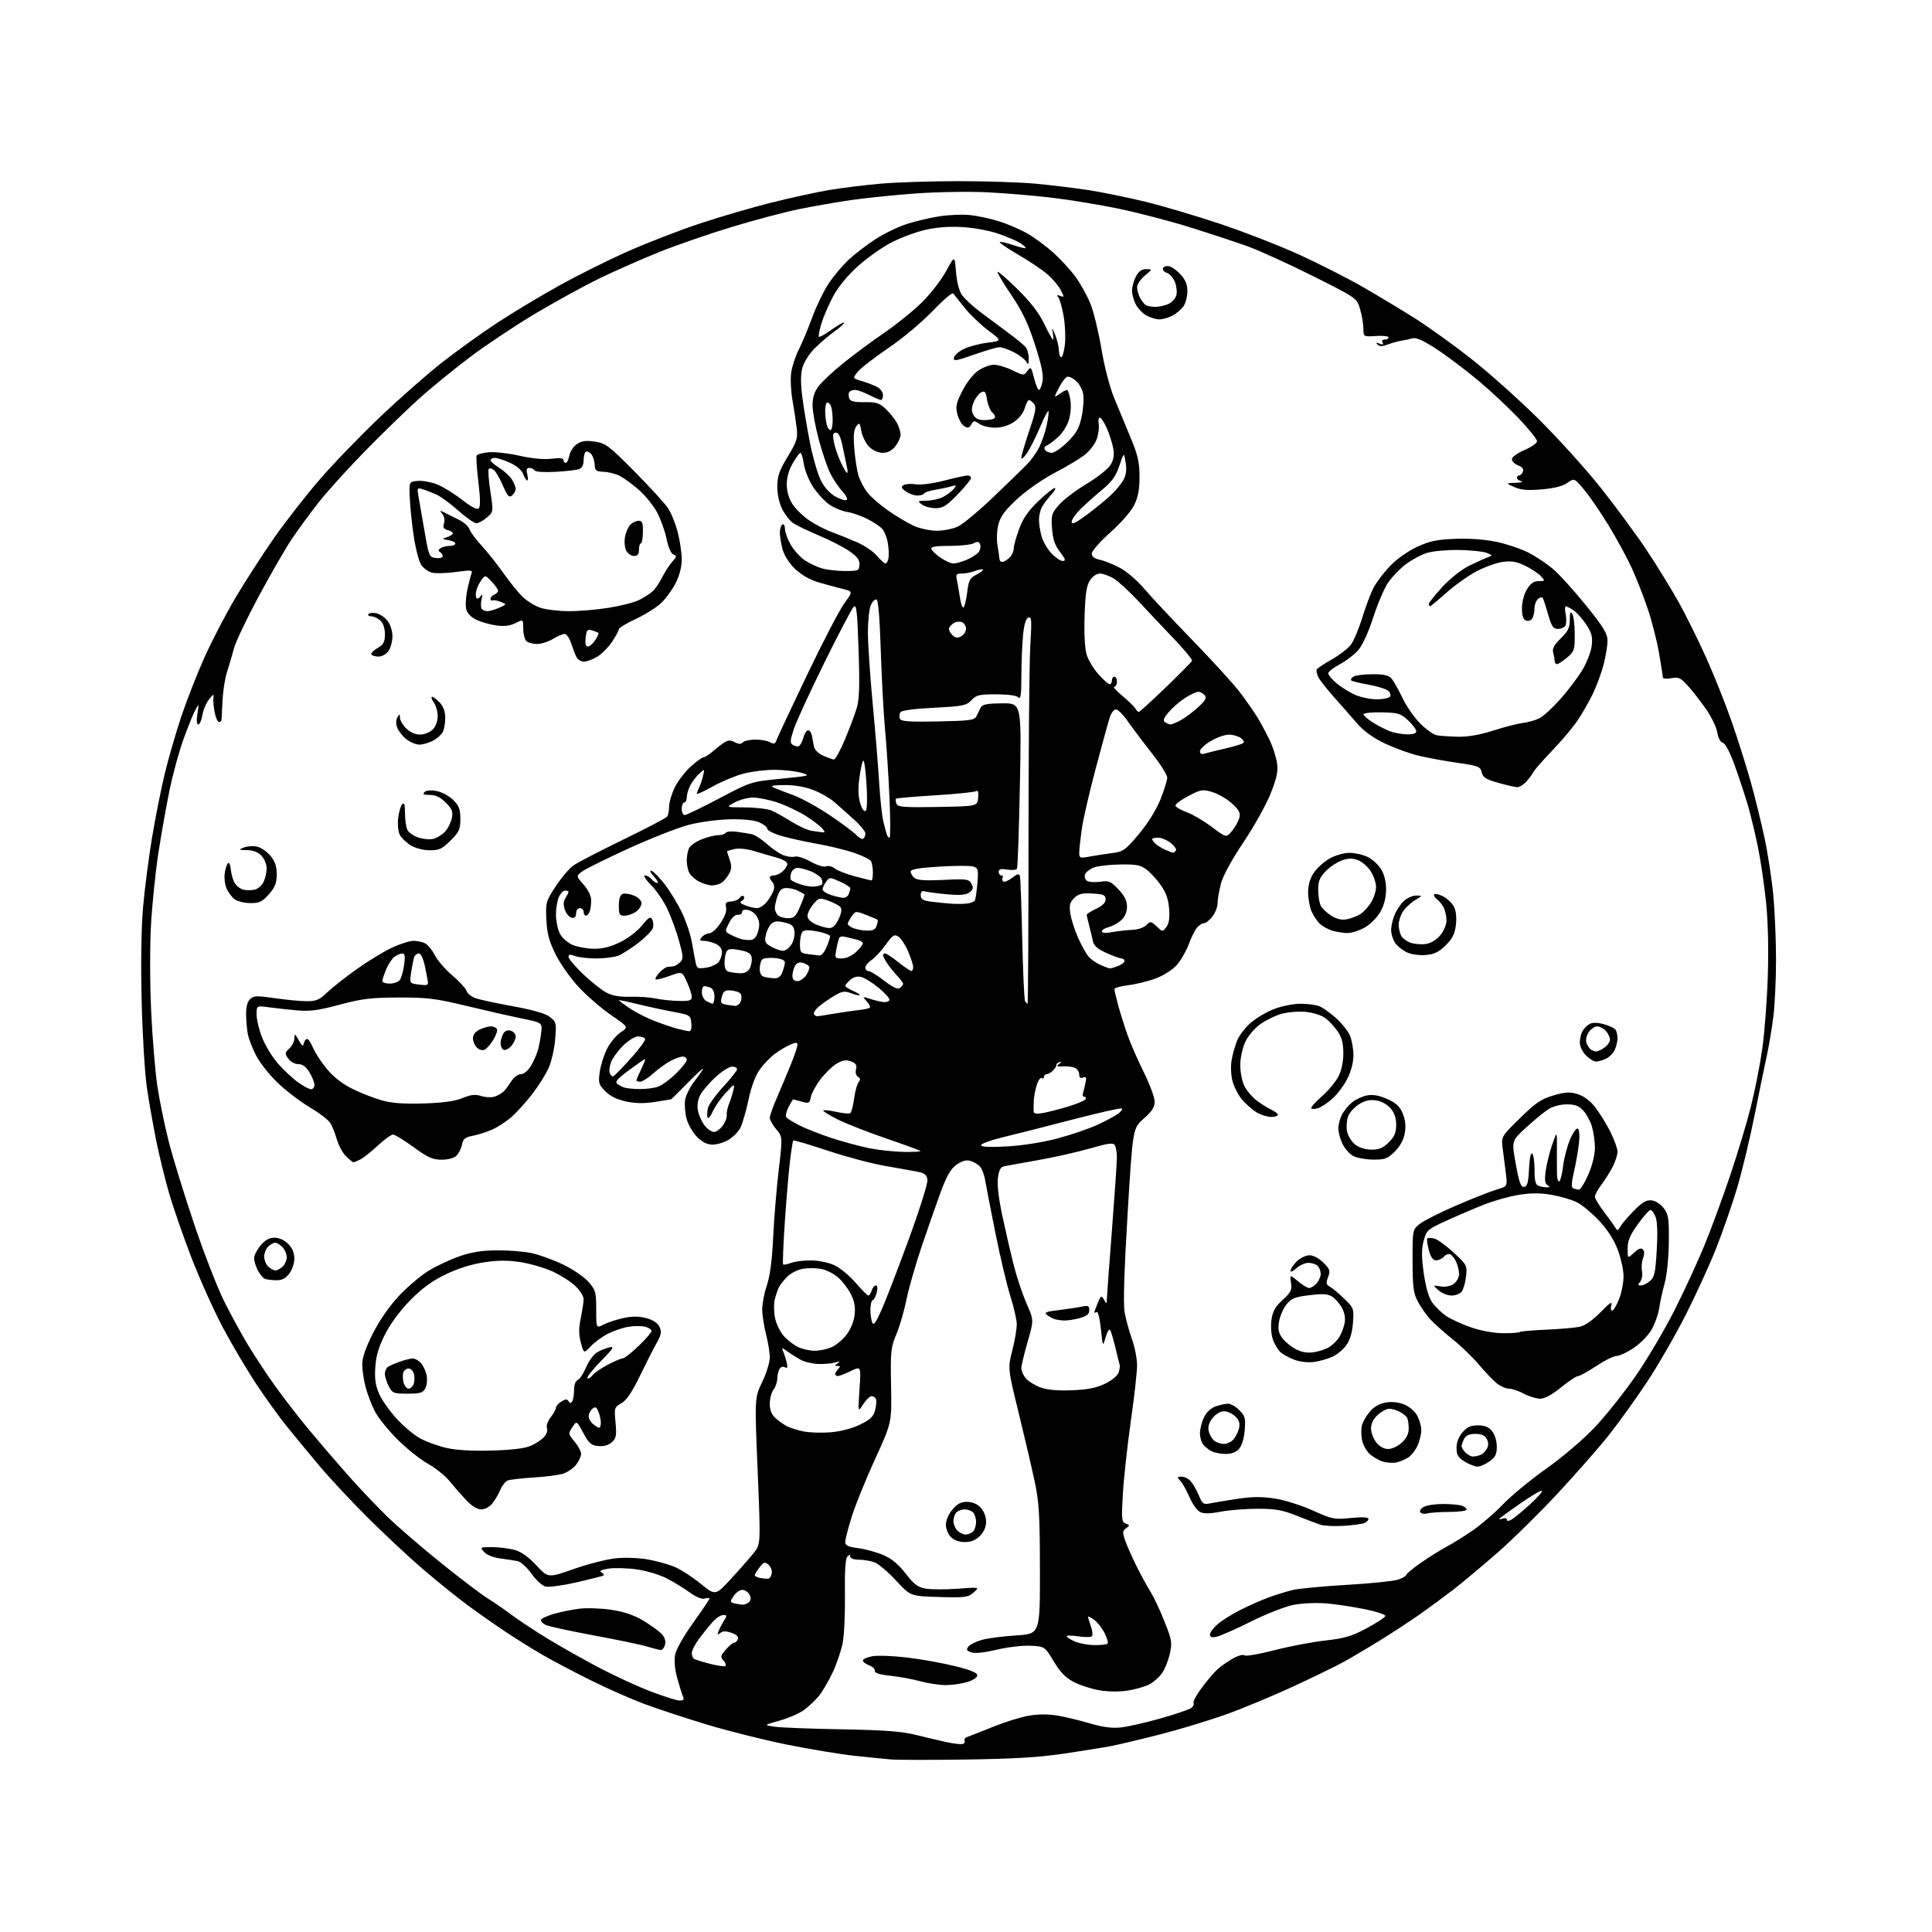 <?xml version="1.0" encoding="UTF-8" standalone="no"?>
<svg 
  version="1.1" 
  xmlns="http://www.w3.org/2000/svg" 
  xmlns:xlink="http://www.w3.org/1999/xlink" 
  xmlns:svg="http://www.w3.org/2000/svg"
  xmlns:rdf="http://www.w3.org/1999/02/22-rdf-syntax-ns#"
  xmlns:cc="http://creativecommons.org/ns#"
  xmlns:dc="http://purl.org/dc/elements/1.1/"
  viewBox="0 0 768 768"
  width="768"
  height="768"
>
<style>svg {background-color: white; }</style>"
<path stroke="none" fill="black" fill-rule="evenodd" d="M384.00,699.44C369.98,699.64 356.48,699.62 354.00,699.40C351.52,699.18 345.00,698.52 339.50,697.93C334.00,697.34 322.07,695.36 313.00,693.54C303.93,691.72 289.52,688.12 281.00,685.54C272.48,682.96 261.23,679.25 256.00,677.30C250.78,675.35 241.13,671.08 234.58,667.82C228.02,664.55 219.47,660.04 215.58,657.78C211.68,655.52 205.12,651.43 201.00,648.68C196.88,645.94 190.12,641.21 186.00,638.17C181.88,635.12 174.00,628.79 168.50,624.09C163.00,619.39 153.06,610.13 146.42,603.52C139.77,596.91 131.00,587.51 126.92,582.64C122.84,577.77 117.07,570.79 114.11,567.14C111.15,563.49 105.64,555.86 101.89,550.19C98.13,544.53 92.13,534.38 88.56,527.65C84.99,520.92 79.37,508.40 76.06,499.83C72.76,491.25 68.72,479.57 67.08,473.87C65.45,468.17 63.17,458.77 62.01,453.00C60.86,447.23 59.23,438.00 58.41,432.50C57.58,427.00 56.64,411.48 56.31,398.00C55.94,382.60 56.16,368.64 56.89,360.41C57.52,353.21 59.14,340.75 60.48,332.72C61.82,324.69 64.10,313.26 65.55,307.31C67.00,301.37 69.92,291.30 72.03,284.95C74.15,278.60 78.28,268.02 81.22,261.45C84.16,254.88 89.76,244.10 93.68,237.50C97.60,230.90 104.47,220.25 108.96,213.83C113.45,207.42 121.53,197.05 126.92,190.79C132.30,184.54 143.19,173.26 151.11,165.74C159.02,158.21 170.22,148.37 176.00,143.86C181.78,139.36 191.45,132.42 197.50,128.43C203.55,124.45 214.57,117.81 222.00,113.68C229.43,109.54 241.80,103.37 249.50,99.96C257.20,96.54 270.02,91.58 278.00,88.92C285.98,86.26 298.80,82.51 306.50,80.58C314.20,78.65 324.55,76.39 329.50,75.55C334.45,74.71 343.68,73.57 350.00,73.02C356.32,72.47 370.27,72.01 381.00,72.01C391.73,72.01 405.45,72.45 411.50,73.01C417.55,73.56 427.00,74.71 432.50,75.55C438.00,76.39 448.12,78.45 455.00,80.12C461.88,81.79 475.38,85.78 485.00,88.99C494.62,92.21 508.88,97.76 516.68,101.33C524.47,104.90 535.72,110.62 541.68,114.04C547.63,117.47 556.87,123.02 562.21,126.38C567.55,129.75 577.66,137.00 584.67,142.50C591.69,148.00 603.78,158.80 611.55,166.50C619.33,174.20 630.50,186.57 636.40,194.00C642.29,201.43 650.41,212.45 654.44,218.50C658.47,224.55 664.16,233.78 667.09,239.00C670.02,244.22 675.02,254.30 678.21,261.39C681.39,268.48 685.97,279.95 688.38,286.89C690.79,293.82 694.15,304.45 695.85,310.50C697.56,316.55 700.06,326.68 701.41,333.00C702.76,339.32 704.35,349.68 704.93,356.00C705.52,362.32 705.99,373.81 706.00,381.53C706.00,389.24 705.53,399.37 704.95,404.03C704.37,408.69 703.25,415.43 702.47,419.00C701.68,422.57 699.45,433.45 697.51,443.16C695.57,452.87 692.37,466.14 690.40,472.66C688.43,479.17 684.78,489.68 682.29,496.00C679.81,502.32 674.40,514.16 670.29,522.31C666.17,530.46 659.19,542.59 654.78,549.27C650.36,555.96 643.45,565.56 639.43,570.62C635.40,575.68 626.25,586.10 619.09,593.79C611.93,601.48 601.22,612.02 595.28,617.21C589.35,622.40 581.58,628.91 578.00,631.68C574.42,634.45 568.35,638.93 564.50,641.64C560.65,644.35 553.45,649.07 548.50,652.13C543.55,655.19 537.02,659.05 534.00,660.70C530.98,662.36 522.03,666.72 514.13,670.38C506.22,674.04 494.30,679.01 487.63,681.41C480.96,683.81 469.16,687.40 461.40,689.39C453.65,691.37 444.88,693.46 441.90,694.04C438.93,694.62 430.43,695.99 423.00,697.09C413.03,698.57 402.82,699.18 384.00,699.44zM382.74,693.25C383.43,692.99 383.74,692.38 383.43,691.89C383.12,691.39 383.69,690.72 384.69,690.39C385.68,690.06 390.21,688.28 394.74,686.44C399.27,684.60 405.57,682.62 408.74,682.05C412.48,681.38 416.49,681.34 420.18,681.94C423.30,682.45 429.14,683.85 433.17,685.05C438.32,686.58 441.97,687.07 445.49,686.70C448.25,686.41 455.40,684.78 461.38,683.09C467.37,681.40 472.88,679.52 473.62,678.90C474.37,678.28 474.74,677.38 474.44,676.91C474.15,676.43 475.67,673.67 477.83,670.77C479.99,667.87 482.82,664.56 484.13,663.42C485.43,662.27 488.14,660.40 490.15,659.26C492.15,658.12 494.18,657.57 494.65,658.02C495.12,658.48 500.45,657.58 506.50,656.01C512.55,654.45 521.70,652.70 526.83,652.13C534.57,651.26 537.36,650.44 543.25,647.27C547.16,645.17 550.50,642.99 550.69,642.43C550.88,641.87 547.31,640.65 542.76,639.72C538.22,638.79 531.35,637.74 527.50,637.40C523.63,637.06 517.82,637.28 514.50,637.90C511.09,638.53 503.75,641.38 497.50,644.49C491.45,647.50 485.26,650.25 483.75,650.59C481.68,651.06 481.00,650.84 481.00,649.70C481.00,648.86 482.42,646.99 484.15,645.53C485.88,644.07 489.93,641.55 493.15,639.93C496.36,638.30 501.36,636.10 504.25,635.03C507.14,633.96 511.52,632.61 514.00,632.03C516.48,631.46 526.13,630.54 535.45,630.00C544.77,629.47 553.88,628.53 555.70,627.94C557.51,627.34 559.00,626.49 559.00,626.07C559.00,625.64 561.59,623.49 564.75,621.28C567.91,619.08 572.52,616.19 575.00,614.87C577.48,613.55 582.20,610.61 585.50,608.33C588.80,606.05 594.20,601.38 597.50,597.95C600.80,594.52 608.55,588.14 614.72,583.77C621.18,579.20 629.35,572.23 633.97,567.35C638.38,562.69 645.77,553.40 650.39,546.69C655.01,539.99 661.95,528.20 665.81,520.50C669.68,512.80 674.97,501.32 677.56,495.00C680.16,488.68 684.72,476.30 687.69,467.50C690.66,458.70 694.39,446.32 695.98,440.00C697.58,433.68 699.62,423.32 700.52,417.00C701.42,410.68 702.41,397.73 702.72,388.23C703.08,377.38 702.83,366.40 702.04,358.73C701.35,352.00 699.93,342.24 698.87,337.04C697.82,331.83 696.04,324.41 694.93,320.54C693.81,316.67 691.46,309.50 689.70,304.60C687.73,299.12 685.87,295.53 684.86,295.26C683.88,295.00 682.99,293.35 682.63,291.11C682.31,289.06 680.25,284.84 678.07,281.73C675.89,278.61 672.66,274.47 670.88,272.52C668.06,269.41 667.24,269.05 664.33,269.60C662.40,269.96 661.00,269.81 661.00,269.24C661.00,268.70 660.31,264.31 659.47,259.48C658.63,254.65 656.60,246.73 654.96,241.89C653.33,237.05 650.49,229.81 648.65,225.80C646.81,221.78 642.70,214.22 639.53,209.00C636.35,203.78 631.97,197.36 629.78,194.75C625.81,190.00 625.81,190.00 623.08,191.94C621.27,193.23 617.85,194.10 612.93,194.53C607.28,195.02 604.66,194.81 602.00,193.63C598.50,192.08 598.50,192.08 602.50,191.92C604.70,191.84 605.71,191.56 604.75,191.31C603.79,191.06 603.00,190.44 603.00,189.93C603.00,189.42 603.40,189.00 603.89,189.00C604.38,189.00 605.05,188.31 605.37,187.47C605.76,186.45 605.13,185.62 603.48,184.99C602.12,184.47 601.00,183.38 601.00,182.55C601.00,181.71 603.18,180.12 606.00,178.90C608.75,177.72 611.00,176.14 611.00,175.38C611.00,174.62 607.74,170.56 603.75,166.34C599.76,162.13 592.45,155.29 587.50,151.16C582.55,147.02 575.14,141.44 571.03,138.76C565.84,135.37 562.94,134.06 561.53,134.48C560.41,134.81 558.38,135.25 557.00,135.46C555.62,135.68 553.19,136.35 551.59,136.96C549.47,137.77 548.38,137.77 547.59,136.98C546.80,136.18 547.03,136.08 548.41,136.61C549.75,137.12 550.11,136.99 549.61,136.17C549.17,135.47 549.51,135.00 550.44,135.00C551.30,135.00 552.00,134.60 552.00,134.12C552.00,133.63 549.75,133.38 547.00,133.56C542.00,133.88 542.00,133.88 541.98,130.69C541.98,128.94 541.39,125.47 540.68,123.00C539.39,118.50 539.39,118.50 521.95,109.76C512.35,104.95 500.70,99.64 496.06,97.96C491.42,96.28 481.07,92.86 473.06,90.36C465.05,87.86 452.33,84.54 444.79,82.98C437.25,81.41 425.32,79.45 418.29,78.61C411.25,77.77 399.65,76.79 392.50,76.44C385.35,76.09 372.57,76.29 364.09,76.90C355.62,77.51 343.92,78.71 338.09,79.56C332.27,80.42 323.00,82.04 317.50,83.16C312.00,84.28 300.07,87.45 291.00,90.19C281.93,92.93 268.88,97.44 262.00,100.21C255.12,102.98 244.55,107.64 238.50,110.57C232.45,113.50 220.98,119.78 213.00,124.53C205.03,129.28 193.33,137.07 187.00,141.83C180.68,146.59 171.68,153.91 167.00,158.10C162.32,162.28 152.79,171.51 145.81,178.60C138.83,185.70 130.22,195.18 126.68,199.68C123.14,204.19 118.21,210.94 115.72,214.68C113.24,218.43 107.39,228.59 102.73,237.26C98.07,245.93 93.69,255.15 93.00,257.76C92.32,260.37 91.09,264.52 90.27,267.00C89.46,269.48 88.64,274.65 88.46,278.50C88.28,282.35 88.10,285.84 88.06,286.25C88.03,286.66 87.57,287.00 87.05,287.00C86.52,287.00 85.76,285.31 85.35,283.25C84.94,281.19 84.71,278.60 84.84,277.50C85.06,275.72 84.86,275.78 83.09,278.00C82.00,279.38 80.81,282.19 80.46,284.25C80.11,286.31 79.37,288.00 78.82,288.00C78.21,288.00 78.08,286.35 78.48,283.75C79.11,279.62 79.09,279.57 77.68,282.15C76.88,283.60 74.78,288.78 73.01,293.65C71.23,298.52 68.72,307.68 67.42,314.00C66.12,320.32 64.12,331.57 62.97,339.00C61.83,346.43 60.50,359.25 60.03,367.50C59.55,376.06 59.57,390.87 60.09,402.00C60.59,412.73 61.71,426.23 62.59,432.00C63.47,437.77 65.51,447.68 67.13,454.00C68.75,460.32 73.26,474.95 77.15,486.50C81.03,498.05 86.39,511.85 89.05,517.17C91.71,522.49 96.01,530.37 98.60,534.67C101.20,538.98 106.05,546.33 109.39,551.00C112.72,555.67 118.82,563.55 122.94,568.50C127.06,573.45 134.02,581.55 138.40,586.50C142.78,591.45 149.77,598.81 153.93,602.86C158.09,606.90 167.80,615.27 175.50,621.46C183.20,627.65 191.53,633.96 194.00,635.48C196.47,637.00 200.75,639.95 203.50,642.03C206.25,644.11 212.78,648.40 218.00,651.58C223.22,654.75 232.45,659.94 238.50,663.12C244.55,666.29 253.70,670.49 258.84,672.44C263.97,674.40 269.08,676.00 270.19,676.00C271.74,676.00 272.04,675.59 271.46,674.25C271.04,673.29 270.02,670.02 269.19,667.00C268.25,663.57 267.94,660.11 268.37,657.80C268.78,655.65 271.77,650.35 275.54,645.10C279.09,640.15 282.00,635.82 282.00,635.48C282.00,635.14 281.18,635.13 280.17,635.45C279.03,635.81 276.80,634.91 274.25,633.06C272.00,631.44 267.91,628.92 265.16,627.49C262.40,626.05 257.08,624.43 253.33,623.88C249.57,623.34 244.51,623.18 242.08,623.53C239.04,623.97 238.09,624.44 239.05,625.03C239.82,625.50 240.23,626.06 239.97,626.26C239.71,626.46 234.95,627.68 229.40,628.96C223.84,630.24 218.20,631.02 216.87,630.68C215.53,630.35 213.01,628.04 211.26,625.56C209.51,623.09 207.05,620.85 205.79,620.58C204.53,620.32 201.41,619.84 198.87,619.51C196.14,619.16 193.50,618.10 192.46,616.96C190.73,615.04 190.79,615.00 195.60,615.01C198.29,615.01 202.30,615.50 204.50,616.10C207.21,616.84 210.02,618.83 213.20,622.25C217.90,627.30 217.90,627.30 228.20,623.67C233.86,621.67 241.43,619.76 245.00,619.42C248.60,619.07 254.31,619.31 257.78,619.95C261.24,620.58 266.00,621.93 268.36,622.94C270.72,623.95 275.29,626.93 278.53,629.56C284.40,634.35 284.40,634.35 290.76,627.42C294.26,623.62 298.31,619.00 299.75,617.16C302.38,613.81 302.38,613.81 301.18,584.72C299.97,555.62 299.97,555.62 302.99,549.37C304.64,545.94 306.00,541.54 306.00,539.61C306.00,537.68 305.32,533.51 304.50,530.34C303.68,527.17 303.00,522.72 303.00,520.45C303.00,518.17 303.83,513.88 304.85,510.91C306.08,507.30 306.91,501.01 307.34,492.00C307.69,484.57 308.68,472.52 309.54,465.20C311.10,451.90 311.10,451.90 308.55,448.88C307.15,447.21 306.00,445.17 306.00,444.34C306.00,443.51 307.31,439.83 308.91,436.17C310.51,432.50 312.98,426.61 314.41,423.08C315.83,419.55 317.00,416.07 317.00,415.35C317.00,414.31 316.44,414.28 314.25,415.21C312.74,415.85 310.01,417.46 308.18,418.79C306.36,420.12 303.62,422.93 302.09,425.03C300.30,427.51 298.69,431.79 297.54,437.18C296.56,441.76 295.11,446.76 294.33,448.29C293.54,449.83 291.46,451.97 289.70,453.04C287.94,454.11 285.07,454.99 283.33,455.00C281.12,455.00 279.23,454.07 277.10,451.95C275.42,450.27 273.54,447.02 272.93,444.73C272.31,442.44 272.05,439.08 272.35,437.25C272.64,435.43 274.19,432.26 275.77,430.22C277.36,428.17 279.01,425.82 279.43,425.00C279.85,424.18 277.22,426.54 273.57,430.25C269.93,433.96 266.85,437.00 266.73,437.01C266.60,437.01 263.80,437.46 260.50,438.01C256.32,438.70 252.85,438.67 249.06,437.89C245.36,437.14 242.69,435.84 240.68,433.84C238.00,431.16 237.80,430.48 238.39,426.20C238.74,423.61 240.04,419.48 241.26,417.00C242.49,414.53 244.94,411.55 246.69,410.39C249.89,408.28 249.89,408.28 242.99,403.56C239.19,400.97 233.41,395.98 230.14,392.49C226.86,388.99 222.69,383.08 220.85,379.35C218.23,374.03 217.45,371.06 217.19,365.54C216.87,358.76 217.01,358.27 220.90,352.34C223.12,348.95 226.29,345.22 227.94,344.04C229.60,342.86 238.50,338.24 247.72,333.77C256.95,329.30 264.83,325.16 265.23,324.57C265.64,323.98 265.98,322.15 265.99,320.50C266.01,318.85 267.03,315.45 268.26,312.95C269.49,310.44 272.35,306.73 274.62,304.70C276.89,302.66 279.18,301.00 279.72,301.00C280.25,301.00 281.78,300.05 283.10,298.88C284.42,297.72 286.48,296.11 287.68,295.31C289.41,294.16 290.32,294.10 292.04,295.02C293.61,295.86 294.52,295.88 295.31,295.09C295.91,294.49 298.14,294.00 300.27,294.00C302.39,294.00 305.01,294.47 306.08,295.04C307.64,295.88 308.15,295.73 308.64,294.29C308.97,293.31 314.41,281.70 320.72,268.50C327.03,255.30 333.75,242.39 335.65,239.80C339.09,235.10 339.09,235.10 334.80,234.05C332.43,233.47 328.13,232.30 325.23,231.44C321.97,230.48 318.49,228.48 316.09,226.19C313.80,224.00 311.77,220.87 311.12,218.50C310.51,216.30 310.01,213.29 310.01,211.81C310.00,210.33 310.45,208.84 311.00,208.50C311.56,208.16 312.01,208.91 312.02,210.19C312.03,211.46 313.04,214.29 314.28,216.47C315.52,218.65 318.05,221.46 319.90,222.71C321.75,223.96 324.89,225.43 326.88,225.98C328.87,226.54 332.98,226.99 336.00,226.99C341.18,227.00 341.51,226.85 341.65,224.48C341.76,222.55 340.78,221.26 337.56,219.04C335.23,217.44 329.77,214.64 325.41,212.82C321.05,210.99 316.46,208.77 315.20,207.87C313.94,206.98 312.03,204.52 310.96,202.41C309.77,200.09 309.00,196.56 309.00,193.48C309.00,189.27 309.72,187.17 313.11,181.55C316.78,175.47 317.17,174.23 316.69,170.12C316.40,167.58 315.64,162.57 315.01,159.00C314.38,155.43 314.16,150.49 314.53,148.03C314.89,145.57 316.27,141.43 317.59,138.83C318.91,136.22 321.30,130.49 322.90,126.10C324.51,121.71 327.45,115.65 329.44,112.65C331.44,109.65 335.08,105.34 337.54,103.07C340.00,100.81 344.73,97.19 348.06,95.04C351.39,92.88 356.90,90.21 360.31,89.09C363.71,87.98 369.62,86.58 373.44,85.98C377.25,85.39 382.87,85.18 385.94,85.53C389.00,85.87 394.20,87.02 397.50,88.09C400.80,89.15 405.76,91.31 408.52,92.90C411.27,94.48 415.86,97.87 418.71,100.43C421.57,103.00 425.52,107.30 427.50,110.00C429.48,112.70 432.16,117.52 433.45,120.70C434.74,123.89 436.71,131.97 437.83,138.65C439.01,145.76 441.11,153.84 442.88,158.15C444.54,162.19 447.49,169.32 449.44,174.00C452.31,180.91 452.97,183.79 452.98,189.43C453.00,194.44 452.42,197.56 450.92,200.67C449.71,203.16 445.72,207.76 441.42,211.60C437.34,215.26 434.00,219.05 434.00,220.04C434.00,221.26 435.04,222.06 437.25,222.53C439.04,222.91 442.65,224.37 445.28,225.78C447.90,227.19 452.17,230.86 454.75,233.92C457.34,236.99 466.02,246.25 474.03,254.50C482.05,262.75 490.64,272.20 493.12,275.50C495.60,278.80 498.66,283.22 499.93,285.31C501.20,287.41 503.32,291.37 504.65,294.11C505.97,296.85 507.31,301.01 507.64,303.36C508.10,306.72 507.55,309.29 505.05,315.56C503.31,319.93 498.45,328.61 494.27,334.86C489.52,341.94 486.15,348.15 485.32,351.33C484.60,354.14 484.00,357.63 484.00,359.08C484.00,360.54 483.07,362.92 481.93,364.37C480.79,365.81 479.28,367.00 478.58,367.00C477.88,367.00 476.64,367.79 475.82,368.75C475.01,369.71 473.53,372.68 472.55,375.36C471.56,378.03 469.43,381.72 467.82,383.56C466.10,385.51 462.61,387.75 459.42,388.94C456.42,390.07 451.49,391.28 448.48,391.63C445.47,391.99 443.00,392.71 443.00,393.23C443.00,393.76 443.70,396.74 444.56,399.85C445.42,402.96 447.07,408.20 448.23,411.50C449.39,414.80 452.29,421.43 454.67,426.23C457.05,431.03 459.00,436.28 459.00,437.90C459.00,440.12 457.93,441.79 454.65,444.67C450.30,448.50 450.30,448.50 448.24,482.50C446.91,504.56 446.48,518.26 447.03,521.50C447.50,524.25 448.81,529.08 449.94,532.23C451.07,535.37 452.00,540.10 452.00,542.74C452.00,545.37 450.88,555.39 449.51,565.01C448.14,574.63 446.72,587.55 446.36,593.72C445.76,603.94 445.86,605.01 447.49,605.63C449.14,606.27 449.15,606.42 447.64,607.52C446.17,608.60 446.14,609.15 447.38,612.67C448.15,614.83 450.23,619.49 452.01,623.02C453.79,626.54 456.24,631.02 457.47,632.96C458.69,634.91 461.13,640.12 462.89,644.55C465.84,651.97 466.01,652.99 465.01,657.45C464.41,660.12 463.01,663.59 461.88,665.16C460.76,666.74 458.49,668.73 456.85,669.58C455.20,670.43 451.41,671.53 448.42,672.01C445.20,672.54 440.68,672.52 437.27,671.96C434.11,671.45 429.50,669.98 427.02,668.71C423.66,666.99 421.57,664.86 418.90,660.45C415.30,654.50 415.30,654.50 409.70,654.20C406.62,654.04 400.55,654.75 396.20,655.78C391.10,656.98 387.48,657.35 386.03,656.82C384.17,656.13 383.99,655.72 385.00,654.50C385.68,653.68 388.09,652.49 390.37,651.86C392.64,651.22 398.76,650.43 403.96,650.10C413.43,649.50 413.43,649.50 413.39,624.00C413.35,601.84 413.07,597.19 411.21,588.50C410.04,583.00 407.16,570.71 404.83,561.19C400.59,543.88 400.59,543.88 402.44,536.69C403.46,532.74 404.24,528.02 404.18,526.20C404.11,524.39 402.94,519.37 401.58,515.05C400.21,510.73 397.54,499.39 395.63,489.85C393.73,480.31 391.89,470.83 391.54,468.78C391.20,466.74 390.23,464.38 389.39,463.53C388.55,462.69 386.80,461.74 385.51,461.41C383.94,461.02 382.15,461.57 380.12,463.07C377.87,464.73 376.25,467.58 373.92,473.91C372.19,478.64 368.79,488.35 366.37,495.50C363.95,502.65 361.25,512.10 360.36,516.50C359.48,520.90 357.68,527.11 356.35,530.30C354.10,535.69 353.95,537.17 354.21,550.80C354.50,565.50 354.50,565.50 347.86,580.00C344.20,587.98 340.04,598.24 338.61,602.80C337.17,607.37 336.00,611.92 336.00,612.92C336.00,614.36 337.09,614.89 341.21,615.43C344.07,615.81 348.56,617.04 351.17,618.17C354.46,619.58 357.18,621.85 360.02,625.53C363.39,629.89 364.83,630.96 368.07,631.51C370.24,631.88 375.95,631.89 380.76,631.54C389.50,630.89 389.50,630.89 387.04,633.03C384.78,634.99 383.64,635.13 373.26,634.83C361.93,634.50 361.93,634.50 356.22,628.32C353.07,624.92 349.23,621.66 347.68,621.07C346.14,620.48 343.32,620.00 341.43,620.00C339.43,620.00 338.00,619.50 338.00,618.80C338.00,617.89 337.72,617.88 336.85,618.75C336.07,619.53 335.75,624.39 335.87,633.70C335.97,641.29 335.58,649.97 335.00,653.00C334.43,656.02 332.62,661.35 330.99,664.84C329.35,668.34 326.83,672.61 325.37,674.35C323.92,676.08 321.24,678.57 319.41,679.88C317.58,681.19 313.25,683.05 309.79,684.01C303.50,685.75 303.50,685.75 308.00,686.40C310.48,686.76 322.40,687.22 334.50,687.43C350.84,687.71 358.30,688.24 363.50,689.52C367.35,690.46 372.98,691.79 376.00,692.47C379.02,693.14 382.06,693.50 382.74,693.25zM376.00,669.86C373.52,669.86 369.02,669.19 366.00,668.36C362.98,667.53 357.57,666.53 354.00,666.14C349.64,665.67 347.58,665.03 347.76,664.19C347.90,663.51 346.89,662.53 345.51,662.00C344.13,661.48 343.00,660.61 343.00,660.07C343.00,659.53 344.68,658.78 346.73,658.39C348.78,658.01 354.96,658.22 360.48,658.88C365.99,659.53 374.55,661.06 379.50,662.28C385.74,663.82 388.50,664.95 388.50,665.97C388.50,666.81 386.80,667.95 384.50,668.64C382.30,669.30 378.48,669.85 376.00,669.86zM288.32,662.28C288.76,662.02 288.46,661.06 287.64,660.15C286.32,658.68 286.41,658.21 288.53,655.75C289.84,654.24 291.33,653.00 291.85,653.00C292.36,653.00 293.03,652.36 293.33,651.58C293.69,650.64 292.83,649.79 290.79,649.08C288.54,648.29 287.33,648.31 286.33,649.14C285.22,650.06 285.09,649.92 285.65,648.39C286.04,647.35 287.00,645.49 287.79,644.25C289.09,642.23 289.05,642.00 287.48,642.00C286.52,642.00 284.63,643.24 283.27,644.75C281.92,646.26 279.51,649.26 277.91,651.40C276.31,653.55 275.00,656.11 275.00,657.09C275.00,658.08 275.40,659.13 275.89,659.43C276.39,659.74 279.20,660.61 282.14,661.37C285.09,662.14 287.87,662.55 288.32,662.28zM262.63,655.90C262.01,655.85 259.48,655.21 257.00,654.47C254.53,653.73 244.89,651.73 235.58,650.01C226.28,648.29 217.84,646.45 216.83,645.91C215.82,645.37 215.00,644.51 215.00,644.00C215.00,643.49 217.20,642.42 219.90,641.62C222.59,640.82 227.25,639.86 230.26,639.49C233.27,639.11 239.05,639.32 243.11,639.94C248.21,640.73 252.15,642.08 255.81,644.29C258.72,646.05 261.97,648.40 263.02,649.52C264.26,650.84 264.72,652.34 264.35,653.78C264.03,655.00 263.26,655.96 262.63,655.90zM435.08,653.96C437.60,653.98 439.95,653.72 440.29,653.38C440.63,653.03 440.06,651.08 439.01,649.03C437.97,646.98 435.99,644.57 434.60,643.66C432.09,642.02 432.09,642.02 433.49,645.98C434.34,648.39 434.52,650.18 433.94,650.53C433.42,650.86 430.97,650.82 428.50,650.45C426.02,650.08 424.00,650.07 424.00,650.43C424.00,650.80 425.46,651.73 427.25,652.51C429.04,653.29 432.56,653.94 435.08,653.96zM295.05,637.88C295.90,637.95 297.12,637.48 297.75,636.85C298.55,636.05 298.60,635.12 297.92,633.85C297.37,632.83 296.10,632.00 295.08,632.00C294.06,632.00 292.51,633.09 291.64,634.43C290.16,636.68 290.17,636.90 291.77,637.31C292.72,637.56 294.20,637.82 295.05,637.88zM305.50,627.53C306.05,627.43 306.63,626.44 306.80,625.33C306.96,624.23 306.36,622.71 305.45,621.96C304.03,620.78 303.56,620.92 301.93,623.05C300.89,624.40 300.03,625.81 300.02,626.18C300.01,626.55 301.01,627.05 302.25,627.29C303.49,627.52 304.95,627.63 305.50,627.53zM383.55,613.00C381.33,613.00 379.25,612.25 378.00,611.00C376.90,609.90 376.00,607.68 376.00,606.08C376.00,604.39 377.10,601.85 378.59,600.08C380.50,597.81 382.03,597.00 384.41,597.00C386.50,597.00 388.42,597.82 389.83,599.31C391.13,600.70 392.00,602.92 392.00,604.86C392.00,606.96 391.14,608.95 389.55,610.55C387.86,612.23 385.98,613.00 383.55,613.00zM383.87,610.00C384.82,610.00 386.14,609.46 386.80,608.80C387.46,608.14 388.00,606.43 388.00,605.00C388.00,603.57 387.46,601.86 386.80,601.20C386.14,600.54 384.66,600.00 383.50,600.00C382.34,600.00 380.86,600.54 380.20,601.20C379.54,601.86 379.00,603.40 379.00,604.63C379.00,605.85 379.71,607.56 380.57,608.43C381.44,609.29 382.92,610.00 383.87,610.00zM534.00,606.55C530.42,606.77 526.32,606.57 524.88,606.10C523.45,605.63 519.18,604.01 515.41,602.50C509.81,600.26 506.98,599.75 500.02,599.75C495.34,599.75 488.69,600.27 485.26,600.92C480.66,601.78 478.48,601.79 476.95,600.97C475.80,600.36 473.97,597.75 472.86,595.18C471.76,592.61 470.14,589.71 469.27,588.75C467.82,587.14 467.85,587.00 469.69,587.00C470.79,587.00 472.42,587.80 473.31,588.79C474.20,589.77 475.64,592.29 476.52,594.39C477.93,597.77 478.43,598.15 480.81,597.65C482.29,597.34 487.18,596.53 491.67,595.85C497.77,594.93 501.61,594.89 506.80,595.70C510.62,596.29 517.40,598.43 521.88,600.45C529.59,603.93 530.38,604.08 537.01,603.43C541.55,602.98 544.00,603.10 544.00,603.76C544.00,604.33 543.21,605.09 542.25,605.47C541.29,605.84 537.58,606.33 534.00,606.55zM600.75,604.11C601.71,603.59 604.98,600.92 608.00,598.19C611.02,595.45 613.25,592.95 612.94,592.63C612.63,592.31 608.86,594.50 604.55,597.50C600.24,600.49 596.45,603.26 596.11,603.63C595.77,604.01 596.29,604.04 597.25,603.69C598.21,603.35 599.00,603.51 599.00,604.07C599.00,604.72 599.61,604.74 600.75,604.11zM567.36,601.60C566.19,601.92 564.94,601.71 564.58,601.14C564.23,600.57 564.89,599.60 566.04,598.98C567.19,598.36 570.57,597.86 573.55,597.86C576.54,597.86 579.88,598.14 580.99,598.50C582.09,598.85 583.00,599.55 583.00,600.07C583.00,600.58 579.96,601.01 576.25,601.01C572.54,601.02 568.54,601.29 567.36,601.60zM191.31,600.00C189.65,600.00 187.51,598.66 185.13,596.13C183.13,593.99 180.19,590.62 178.58,588.63C176.98,586.63 173.15,583.58 170.08,581.85C167.01,580.12 161.53,575.73 157.90,572.10C154.27,568.47 150.26,563.48 148.99,561.00C147.73,558.52 146.09,554.25 145.36,551.50C144.62,548.75 144.01,544.70 144.00,542.50C143.98,539.74 145.29,535.89 148.23,530.06C150.90,524.80 154.81,519.16 158.65,515.06C162.04,511.45 167.41,506.93 170.59,505.01C173.78,503.09 179.34,500.52 182.94,499.29C187.59,497.70 191.89,497.04 197.70,497.03C202.21,497.01 208.29,497.49 211.20,498.10C214.12,498.70 219.71,500.72 223.63,502.58C227.61,504.46 232.13,507.53 233.88,509.51C236.78,512.82 237.00,513.60 237.00,520.56C237.00,528.05 237.00,528.05 239.95,526.53C241.57,525.69 245.13,524.52 247.86,523.94C251.42,523.17 253.98,523.19 256.95,523.99C259.69,524.72 261.46,525.91 262.18,527.49C263.06,529.42 262.86,530.59 261.11,533.69C259.93,535.78 256.93,541.69 254.44,546.82C251.26,553.38 249.06,556.63 247.02,557.80C244.21,559.42 244.14,559.65 244.68,565.48C245.16,570.67 244.95,571.75 243.21,573.32C241.89,574.51 240.03,575.03 237.84,574.82C234.99,574.55 234.11,573.78 231.86,569.61C229.23,564.72 229.23,564.72 227.51,567.34C225.84,569.89 225.87,570.06 228.40,573.06C229.83,574.76 231.00,576.96 231.00,577.94C231.00,578.93 230.09,580.88 228.98,582.29C227.88,583.70 225.51,585.30 223.73,585.84C221.96,586.38 216.68,587.06 212.00,587.34C207.32,587.63 202.75,588.16 201.84,588.51C200.93,588.86 199.63,590.48 198.95,592.11C198.28,593.75 196.85,596.19 195.79,597.54C194.64,599.00 192.82,600.00 191.31,600.00zM587.35,583.00C586.33,582.99 584.04,582.10 582.25,581.01C579.59,579.39 579.00,578.40 579.00,575.57C579.00,573.37 579.86,571.11 581.37,569.36C583.18,567.26 584.64,566.60 587.50,566.60C590.22,566.60 591.77,567.24 593.13,568.91C594.23,570.27 595.00,572.80 595.00,575.04C595.00,578.12 594.43,579.27 592.10,580.93C590.50,582.07 588.36,583.00 587.35,583.00zM555.00,581.37C553.62,581.64 551.20,581.47 549.62,580.99C548.03,580.50 545.68,579.11 544.38,577.89C543.09,576.68 541.75,574.18 541.41,572.35C541.06,570.51 541.05,567.92 541.39,566.58C541.73,565.25 543.13,562.81 544.52,561.16C546.18,559.19 548.35,557.95 550.89,557.52C553.40,557.09 555.99,557.39 558.31,558.35C560.35,559.21 562.54,561.14 563.43,562.87C564.30,564.54 565.00,567.06 565.00,568.48C565.00,569.90 564.36,572.59 563.58,574.45C562.80,576.32 561.12,578.52 559.83,579.35C558.55,580.19 556.38,581.09 555.00,581.37zM585.49,579.00C586.23,579.00 587.56,578.72 588.45,578.38C589.33,578.04 590.51,576.92 591.06,575.88C591.75,574.60 591.73,573.36 591.00,572.00C590.25,570.60 588.91,570.00 586.50,570.00C584.13,570.00 582.75,570.60 582.04,571.93C581.47,573.00 581.00,574.32 581.00,574.86C581.00,575.41 581.71,576.56 582.57,577.43C583.44,578.29 584.75,579.00 585.49,579.00zM487.10,577.97C485.12,577.95 482.60,577.45 481.50,576.85C480.40,576.24 478.94,575.05 478.25,574.18C477.56,573.32 477.00,571.31 477.00,569.71C477.00,568.11 477.71,565.30 478.58,563.47C479.57,561.38 481.31,559.74 483.23,559.07C484.92,558.48 487.15,558.00 488.19,558.00C489.24,558.00 491.25,559.16 492.66,560.57C494.94,562.85 495.18,563.76 494.79,568.56C494.51,571.87 493.63,574.75 492.51,575.98C491.32,577.31 489.46,577.99 487.10,577.97zM195.50,576.62C203.54,576.39 208.66,575.76 211.02,574.72C212.96,573.87 215.33,572.29 216.29,571.23C217.27,570.14 217.77,568.58 217.43,567.67C217.07,566.75 217.71,564.92 218.90,563.39C220.06,561.93 221.00,560.22 221.00,559.61C221.00,558.99 221.96,557.88 223.13,557.15C224.77,556.13 225.44,556.09 226.01,557.01C226.57,557.93 226.92,557.93 227.47,557.04C227.87,556.40 228.20,554.35 228.20,552.50C228.20,550.51 228.78,548.91 229.63,548.59C230.41,548.29 231.91,546.04 232.96,543.59C234.01,541.13 235.91,538.48 237.19,537.68C238.46,536.89 240.69,535.96 242.14,535.63C244.41,535.10 243.95,535.86 238.82,541.11C235.54,544.45 233.15,547.49 233.51,547.85C233.87,548.20 234.71,547.74 235.39,546.82C236.06,545.90 238.79,543.99 241.45,542.58C244.12,541.16 246.84,540.00 247.49,540.00C248.15,540.00 251.01,537.78 253.84,535.06C256.68,532.34 259.00,529.65 259.00,529.08C259.00,528.50 257.85,527.75 256.45,527.40C255.05,527.05 252.09,527.05 249.86,527.41C247.64,527.76 243.96,529.00 241.68,530.16C239.41,531.32 236.32,533.58 234.83,535.19C232.10,538.10 232.10,538.10 230.92,533.80C230.04,530.56 230.02,528.13 230.87,523.94C231.49,520.88 232.00,517.48 232.00,516.39C232.00,515.29 230.54,512.98 228.75,511.25C226.96,509.52 222.88,506.91 219.68,505.45C216.48,503.99 210.74,502.31 206.93,501.72C201.82,500.93 197.94,500.95 192.24,501.82C187.24,502.58 181.84,504.30 177.00,506.66C171.67,509.25 167.62,512.24 163.00,516.95C159.02,521.01 155.16,526.24 153.04,530.45C150.50,535.48 149.47,538.99 149.18,543.53C148.88,548.15 149.28,550.84 150.73,554.11C151.80,556.53 154.94,560.98 157.71,564.00C160.48,567.02 164.72,570.56 167.12,571.85C169.53,573.14 174.20,574.82 177.50,575.58C181.40,576.47 187.71,576.84 195.50,576.62zM551.83,576.00C553.33,576.00 555.74,574.87 557.26,573.46C559.16,571.70 560.00,569.94 559.98,567.71C559.98,565.94 559.64,564.00 559.23,563.40C558.83,562.79 557.52,561.78 556.32,561.15C555.11,560.52 553.27,560.00 552.21,560.00C551.16,560.00 549.10,561.10 547.65,562.45C545.95,564.02 545.00,565.95 545.00,567.82C545.00,569.42 545.93,571.92 547.07,573.37C548.39,575.04 550.12,576.00 551.83,576.00zM486.54,574.00C487.72,574.00 489.40,573.21 490.27,572.25C491.13,571.29 492.14,569.30 492.51,567.84C493.00,565.86 492.63,564.63 491.09,563.09C489.94,561.94 487.91,561.00 486.57,561.00C485.12,561.00 483.29,562.09 482.02,563.71C480.54,565.59 480.07,567.19 480.50,568.96C480.83,570.36 481.85,572.06 482.75,572.75C483.65,573.44 485.35,574.00 486.54,574.00zM330.00,569.37C334.00,569.07 338.51,567.92 341.74,566.37C345.89,564.38 347.15,563.20 347.83,560.68C348.30,558.93 348.48,556.94 348.24,556.25C347.99,555.56 347.20,555.00 346.49,555.00C345.78,555.00 344.26,556.46 343.11,558.25C341.03,561.50 341.03,561.50 341.66,552.27C342.30,543.04 342.30,543.04 338.20,545.02C335.94,546.11 333.62,547.00 333.05,547.00C332.47,547.00 332.00,546.64 332.00,546.20C332.00,545.76 332.54,544.86 333.20,544.20C334.13,543.27 334.08,543.00 332.95,542.98C331.71,542.97 331.72,542.81 333.00,541.92C334.13,541.12 333.89,541.05 332.00,541.61C330.62,542.02 327.58,542.29 325.24,542.20C322.90,542.11 319.75,541.36 318.24,540.52C316.73,539.68 314.40,538.21 313.05,537.25C310.67,535.55 310.62,535.56 311.43,537.50C311.88,538.60 312.49,540.58 312.77,541.90C313.15,543.65 312.95,544.09 312.03,543.52C311.31,543.07 310.41,543.33 309.90,544.12C309.42,544.88 309.01,546.62 308.98,548.00C308.96,549.38 308.28,551.37 307.47,552.44C306.66,553.51 306.00,556.02 306.00,558.02C306.00,560.51 306.71,562.29 308.25,563.70C309.49,564.83 311.53,566.28 312.80,566.94C314.06,567.59 316.98,568.51 319.30,569.00C321.61,569.48 326.43,569.65 330.00,569.37zM238.80,566.21C238.96,565.20 238.61,563.11 238.03,561.58C237.15,559.25 236.72,558.99 235.48,560.01C234.67,560.69 234.00,562.06 234.00,563.07C234.00,564.07 235.01,565.60 236.25,566.47C238.34,567.95 238.52,567.93 238.80,566.21zM612.25,556.00C610.72,556.00 607.79,555.10 605.74,554.00C603.69,552.90 600.99,552.00 599.75,552.00C598.51,551.99 596.29,550.98 594.81,549.75C593.34,548.51 590.19,545.19 587.81,542.37C585.44,539.55 580.80,535.07 577.50,532.43C574.20,529.78 570.22,526.24 568.66,524.56C567.10,522.88 564.86,519.70 563.68,517.50C561.84,514.04 561.54,511.82 561.52,501.16C561.50,488.82 561.50,488.82 564.38,486.52C565.97,485.25 572.49,481.96 578.88,479.20C585.27,476.44 592.47,473.61 594.87,472.90C599.24,471.61 599.24,471.61 598.62,466.56C598.28,463.78 597.72,459.33 597.36,456.67C596.72,451.84 596.72,451.84 604.22,444.49C610.49,438.34 612.66,436.86 617.50,435.46C622.20,434.09 624.01,433.99 627.08,434.91C629.47,435.62 632.01,437.49 633.98,439.97C635.69,442.14 638.42,446.52 640.04,449.70C641.65,452.89 642.98,456.53 642.99,457.79C642.99,459.05 642.13,461.75 641.08,463.79C640.02,465.83 638.00,469.05 636.58,470.94C635.16,472.84 634.00,474.97 634.00,475.69C634.00,476.40 635.56,479.03 637.47,481.53C639.39,484.04 641.41,486.85 641.97,487.79C642.92,489.37 643.09,489.35 644.16,487.50C644.80,486.40 647.25,483.56 649.60,481.18C652.91,477.83 654.49,476.93 656.59,477.18C658.15,477.36 660.20,478.70 661.40,480.32C663.25,482.81 663.49,484.43 663.38,493.87C663.31,500.04 662.61,506.91 661.74,510.05C660.90,513.05 659.92,517.52 659.56,520.00C659.19,522.48 657.80,526.36 656.47,528.64C655.13,530.92 651.93,534.18 649.35,535.89C646.77,537.60 643.72,539.01 642.58,539.03C641.44,539.04 637.81,540.84 634.52,543.03C631.23,545.21 627.99,547.00 627.31,547.00C626.63,547.00 623.59,549.02 620.55,551.50C616.96,554.43 614.06,556.00 612.25,556.00zM161.99,554.00C156.43,554.00 155.96,553.81 154.53,551.05C153.69,549.43 153.00,547.20 153.00,546.11C153.00,545.01 153.56,543.76 154.25,543.32C154.94,542.88 157.07,541.96 159.00,541.27C160.93,540.59 163.22,540.02 164.10,540.02C164.97,540.01 166.43,540.82 167.33,541.82C168.24,542.81 169.25,545.01 169.59,546.69C169.93,548.38 169.69,550.71 169.07,551.88C168.10,553.68 167.02,554.00 161.99,554.00zM426.00,552.66C432.28,552.42 435.73,551.74 439.21,550.08C441.85,548.81 444.25,546.87 444.66,545.66C445.06,544.47 445.25,543.05 445.08,542.50C444.91,541.95 444.14,538.86 443.37,535.63C442.60,532.40 441.67,529.27 441.31,528.69C440.94,528.10 440.13,529.39 439.51,531.56C438.37,535.50 438.37,535.50 437.62,528.23C437.20,524.14 436.47,521.21 435.94,521.54C435.42,521.86 435.00,521.92 435.00,521.67C435.00,521.43 435.62,519.76 436.37,517.97C437.63,514.98 437.83,514.87 438.84,516.61C439.90,518.44 439.94,518.44 439.98,516.50C440.00,515.40 440.92,503.02 442.01,489.00C443.10,474.98 443.99,461.93 443.98,460.00C443.98,458.07 443.60,455.92 443.15,455.21C442.50,454.18 440.53,454.44 433.53,456.46C428.69,457.87 419.51,459.94 413.12,461.08C406.73,462.22 400.55,463.34 399.38,463.56C397.74,463.88 397.14,464.93 396.69,468.24C396.32,471.00 396.98,476.50 398.56,483.85C399.91,490.10 401.94,498.87 403.08,503.35C404.23,507.83 406.47,514.50 408.07,518.16C410.99,524.81 410.99,524.81 408.49,533.42C407.12,538.16 406.00,542.87 406.00,543.90C406.00,544.94 406.79,546.72 407.75,547.88C408.71,549.04 411.30,550.66 413.50,551.48C416.23,552.50 420.20,552.87 426.00,552.66zM162.45,552.00C163.23,552.00 164.15,551.10 164.50,550.00C164.85,548.90 164.85,547.10 164.50,546.00C164.15,544.90 163.21,544.00 162.40,544.00C161.60,544.00 160.68,544.68 160.36,545.50C160.04,546.33 160.07,548.13 160.41,549.50C160.76,550.88 161.67,552.00 162.45,552.00zM522.50,541.38C520.13,541.72 516.95,541.40 514.68,540.57C512.58,539.81 510.01,538.42 508.97,537.47C507.93,536.53 506.56,534.20 505.94,532.30C505.29,530.34 505.08,526.97 505.45,524.50C505.95,521.17 507.00,519.33 509.90,516.71C513.19,513.74 513.63,512.83 513.20,509.93C512.71,506.58 512.71,506.58 515.93,509.29C517.70,510.78 519.72,512.00 520.42,512.00C521.12,512.00 522.43,511.18 523.35,510.17C524.26,509.17 525.00,507.46 525.00,506.37C525.00,505.29 524.46,503.86 523.80,503.20C523.14,502.54 521.48,502.00 520.11,502.00C518.75,502.00 516.59,502.98 515.31,504.17C514.02,505.39 513.00,505.81 513.00,505.13C513.00,504.46 514.10,502.80 515.45,501.45C516.81,500.10 519.08,499.00 520.53,499.00C522.10,499.00 524.33,500.18 526.08,501.93C528.68,504.53 528.89,505.17 527.93,507.68C527.03,510.05 527.14,510.66 528.67,511.50C529.66,512.05 532.22,514.19 534.36,516.25C538.14,519.91 538.23,520.16 537.82,525.82C537.54,529.66 536.66,532.67 535.22,534.69C534.02,536.38 531.57,538.44 529.77,539.27C527.97,540.11 524.70,541.06 522.50,541.38zM522.32,537.52C524.42,537.21 527.20,536.26 528.50,535.41C529.80,534.56 531.51,532.87 532.30,531.67C533.09,530.46 534.05,528.05 534.43,526.31C534.90,524.19 534.60,522.13 533.54,520.08C532.67,518.40 530.93,516.35 529.68,515.52C527.86,514.34 525.99,514.20 520.53,514.86C514.69,515.56 513.33,516.11 511.39,518.54C510.13,520.11 508.81,523.16 508.45,525.32C507.93,528.34 508.22,529.83 509.71,531.87C510.77,533.32 513.19,535.31 515.07,536.30C517.45,537.54 519.68,537.92 522.32,537.52zM323.78,536.96C325.59,536.98 328.57,536.37 330.40,535.61C332.24,534.84 334.98,532.59 336.49,530.60C338.14,528.44 339.44,525.25 339.73,522.67C340.09,519.54 339.65,517.24 338.15,514.30C337.02,512.07 334.70,509.09 333.01,507.67C331.32,506.24 328.35,504.78 326.41,504.42C324.48,504.05 321.27,504.02 319.30,504.34C317.33,504.66 314.61,505.95 313.26,507.21C311.92,508.47 310.34,510.39 309.75,511.48C309.17,512.56 308.36,514.93 307.95,516.72C307.54,518.52 307.64,521.91 308.16,524.25C308.69,526.59 310.33,529.79 311.81,531.37C313.29,532.95 315.85,534.85 317.50,535.58C319.15,536.32 321.98,536.94 323.78,536.96zM597.58,529.97C600.93,529.99 603.89,529.77 604.17,529.49C604.45,529.22 609.14,528.80 614.59,528.57C620.04,528.34 626.03,527.82 627.90,527.42C630.07,526.95 633.07,524.87 636.26,521.60C639.82,517.95 641.03,517.14 640.55,518.75C640.16,520.02 640.29,521.00 640.85,521.00C641.39,521.00 642.66,518.86 643.67,516.25C644.68,513.64 645.45,509.48 645.38,507.00C645.32,504.52 644.24,499.81 642.98,496.53C641.51,492.69 638.87,488.63 635.60,485.17C632.80,482.21 628.91,478.97 626.95,477.98C624.99,476.98 620.56,475.65 617.10,475.02C612.52,474.19 608.93,474.17 603.91,474.95C600.11,475.53 593.75,477.32 589.76,478.91C585.76,480.50 579.04,483.38 574.81,485.32C567.49,488.66 567.07,489.04 565.95,493.17C565.05,496.48 565.05,499.50 565.95,506.00C566.70,511.41 567.88,515.62 569.22,517.59C570.37,519.29 572.88,521.75 574.79,523.06C576.70,524.36 581.24,526.45 584.88,527.69C588.83,529.04 593.96,529.96 597.58,529.97zM350.28,521.05C351.87,517.52 356.74,504.93 361.09,493.07C365.44,481.21 368.86,470.39 368.67,469.01C368.42,467.05 367.59,466.35 364.92,465.82C363.04,465.44 357.23,464.40 352.00,463.50C346.77,462.61 336.46,459.88 329.09,457.43C321.71,454.99 315.52,453.15 315.33,453.34C315.14,453.53 314.55,457.24 314.03,461.59C313.50,465.94 312.58,476.86 311.97,485.86C311.37,494.85 311.07,502.40 311.30,502.63C311.53,502.87 312.94,502.59 314.43,502.03C315.91,501.46 319.46,501.01 322.32,501.02C325.19,501.03 329.32,501.87 331.59,502.90C333.84,503.92 337.67,507.06 340.09,509.88C342.52,512.70 344.81,515.00 345.18,515.00C345.56,515.00 346.15,514.10 346.50,513.00C346.85,511.90 347.60,511.00 348.18,511.00C348.81,511.00 348.95,512.07 348.53,513.75C348.16,515.26 347.44,516.65 346.93,516.83C346.42,517.02 346.00,518.67 346.00,520.50C346.00,522.34 346.31,524.65 346.70,525.65C347.23,527.05 348.05,526.00 350.28,521.05zM423.00,524.92C421.62,524.88 419.82,524.59 419.00,524.29C418.18,523.98 416.86,523.23 416.09,522.62C414.98,521.75 415.98,521.35 420.59,520.82C423.84,520.44 427.96,519.83 429.75,519.45C432.59,518.86 433.00,519.03 433.00,520.84C433.00,522.38 432.04,523.17 429.25,523.95C427.19,524.52 424.38,524.96 423.00,524.92zM576.99,515.00C575.47,515.00 573.16,514.07 571.86,512.93C569.50,510.85 569.50,510.85 572.60,511.37C574.51,511.69 576.54,511.31 577.85,510.39C579.03,509.56 580.00,507.81 580.00,506.49C580.00,505.17 579.49,502.97 578.86,501.60C578.24,500.23 577.15,498.89 576.44,498.61C575.73,498.34 574.61,498.77 573.95,499.56C573.29,500.35 571.93,501.00 570.92,501.00C569.61,501.00 568.76,499.81 567.97,496.90C567.37,494.64 567.10,492.56 567.39,492.28C567.67,491.99 568.94,492.03 570.20,492.36C571.47,492.69 574.92,495.20 577.88,497.95C583.15,502.82 583.26,503.04 582.76,507.47C582.48,509.96 581.69,512.67 581.00,513.50C580.32,514.32 578.51,515.00 576.99,515.00zM652.27,511.00C653.10,511.00 654.72,510.21 655.87,509.25C657.66,507.75 658.05,505.98 658.58,497.00C658.98,490.36 658.81,485.49 658.13,483.75C657.53,482.24 656.61,481.00 656.08,481.00C655.55,481.00 653.29,483.55 651.06,486.66C647.93,491.03 647.00,493.25 647.00,496.34C647.00,500.35 647.00,500.35 649.51,497.99C651.23,496.38 652.35,495.95 653.05,496.65C653.71,497.31 653.75,498.54 653.14,500.14C652.62,501.49 652.43,503.82 652.72,505.31C653.00,506.79 652.68,508.68 652.00,509.51C650.99,510.72 651.04,511.00 652.27,511.00zM109.68,508.92C107.93,508.88 105.93,508.61 105.23,508.33C104.53,508.05 103.29,506.53 102.48,504.96C101.67,503.39 101.00,501.21 101.00,500.13C101.00,499.04 102.17,496.77 103.59,495.08C105.40,492.92 107.06,492.00 109.13,492.00C110.94,492.00 113.05,492.96 114.55,494.45C116.19,496.10 117.00,498.03 117.00,500.32C117.00,502.26 116.10,504.87 114.93,506.37C113.43,508.27 111.98,508.98 109.68,508.92zM109.50,505.00C110.25,505.00 111.56,504.29 112.43,503.43C113.29,502.56 114.00,500.91 114.00,499.76C114.00,498.60 113.26,496.83 112.35,495.83C111.43,494.82 110.12,494.00 109.42,494.00C108.72,494.00 107.44,494.71 106.57,495.57C105.71,496.44 105.00,498.20 105.00,499.50C105.00,500.80 105.71,502.56 106.57,503.43C107.44,504.29 108.75,505.00 109.50,505.00zM627.62,472.92C628.23,472.96 629.92,470.27 631.37,466.93C632.94,463.31 634.00,459.03 634.00,456.30C634.00,453.79 633.47,449.98 632.83,447.83C632.19,445.68 630.63,442.82 629.38,441.46C627.63,439.58 626.08,439.00 622.80,439.00C620.26,439.01 617.27,439.80 615.50,440.94C613.85,442.00 609.88,445.26 606.68,448.18C600.85,453.50 600.85,453.50 602.56,462.80C603.94,470.28 604.59,472.03 605.89,471.79C607.15,471.55 607.57,469.99 607.80,464.71C607.97,460.74 608.49,458.18 609.05,458.53C609.57,458.85 610.00,461.74 610.00,464.95C610.00,469.35 610.39,470.94 611.58,471.39C612.45,471.73 613.91,471.99 614.83,471.98C616.15,471.97 616.22,471.79 615.14,471.11C614.13,470.47 613.95,468.97 614.45,465.37C614.82,462.69 615.98,458.02 617.03,455.00C618.94,449.50 618.94,449.50 618.89,456.50C618.87,460.35 618.88,464.99 618.92,466.81C618.97,468.63 619.39,469.88 619.86,469.59C620.33,469.30 621.02,466.52 621.38,463.41C621.75,460.31 622.99,455.57 624.14,452.90C625.29,450.22 626.68,448.30 627.23,448.64C627.80,449.00 627.99,451.43 627.67,454.38C627.37,457.20 626.48,462.29 625.69,465.71C624.66,470.19 624.58,472.05 625.38,472.38C626.00,472.63 627.00,472.88 627.62,472.92zM140.52,462.00C140.18,462.00 138.84,460.93 137.53,459.62C136.22,458.31 134.58,455.28 133.88,452.87C133.19,450.47 132.00,447.52 131.24,446.32C130.49,445.13 126.72,442.28 122.88,440.00C119.04,437.72 113.28,433.29 110.09,430.16C106.89,427.04 103.14,422.23 101.76,419.49C100.38,416.75 98.95,413.13 98.59,411.47C98.23,409.80 97.89,406.27 97.84,403.63C97.78,400.44 98.28,398.29 99.36,397.21C100.79,395.78 101.93,395.73 109.29,396.80C113.86,397.46 119.59,398.00 122.01,398.00C125.66,398.00 127.02,397.42 129.96,394.59C131.91,392.72 137.10,388.61 141.50,385.46C145.90,382.31 152.20,378.44 155.50,376.87C158.80,375.29 162.77,374.00 164.32,374.00C165.86,374.00 168.00,374.47 169.06,375.03C170.12,375.60 171.85,377.74 172.89,379.79C173.94,381.84 177.06,385.42 179.83,387.76C182.60,390.10 185.14,392.88 185.48,393.94C185.82,395.01 187.54,396.34 189.30,396.90C191.06,397.46 197.79,398.89 204.26,400.07C212.09,401.51 216.90,402.92 218.64,404.29C221.13,406.25 221.23,406.69 220.69,413.14C220.38,416.88 219.22,421.98 218.11,424.48C217.01,426.97 214.09,431.64 211.62,434.85C209.15,438.05 205.44,442.17 203.37,443.98C201.30,445.80 197.78,448.09 195.55,449.07C193.32,450.04 189.86,451.14 187.86,451.51C184.90,452.06 184.11,452.71 183.66,454.97C183.35,456.50 182.37,458.49 181.48,459.38C180.49,460.37 178.19,461.00 175.56,461.00C171.98,461.00 170.11,460.16 164.40,456.00C160.63,453.25 156.95,451.00 156.23,451.00C155.51,451.00 152.80,452.96 150.21,455.36C147.62,457.76 144.52,460.23 143.32,460.86C142.11,461.49 140.86,462.00 140.52,462.00zM545.85,460.96C542.91,460.94 539.32,460.28 537.88,459.50C536.44,458.71 534.53,456.53 533.63,454.64C532.73,452.74 532.00,450.01 532.00,448.55C532.00,447.09 532.67,444.61 533.48,443.04C534.29,441.46 536.14,439.25 537.58,438.11C539.02,436.98 541.69,435.77 543.50,435.43C545.76,435.01 548.26,435.46 551.43,436.87C554.96,438.43 556.43,439.79 557.60,442.59C558.65,445.09 558.91,447.55 558.44,450.35C557.99,453.04 556.62,455.58 554.47,457.73C551.58,460.62 550.59,461.00 545.85,460.96zM359.42,457.91C363.22,457.96 366.12,457.79 365.86,457.52C365.59,457.26 359.42,455.00 352.13,452.51C344.84,450.01 336.16,446.60 332.84,444.92C329.52,443.24 327.01,441.66 327.27,441.40C327.52,441.14 329.85,441.41 332.43,441.98C335.02,442.56 337.51,442.80 337.97,442.52C338.43,442.23 339.13,439.64 339.52,436.75C339.91,433.86 340.71,430.90 341.30,430.17C342.08,429.21 342.01,428.62 341.04,428.03C340.27,427.55 339.95,426.31 340.28,425.05C340.71,423.39 340.25,422.67 338.30,421.92C336.36,421.18 335.03,421.39 332.64,422.78C330.93,423.78 328.04,426.55 326.21,428.95C324.38,431.34 322.64,434.54 322.34,436.05C321.83,438.60 321.57,438.74 318.65,437.90C316.93,437.41 315.41,437.00 315.28,437.00C315.16,437.00 314.35,438.36 313.48,440.03C312.62,441.70 312.19,443.50 312.53,444.05C312.87,444.59 315.25,446.09 317.82,447.38C320.39,448.67 326.15,450.93 330.62,452.40C335.09,453.87 341.84,455.69 345.62,456.45C349.40,457.20 355.61,457.85 359.42,457.91zM545.21,457.00C548.24,457.00 549.83,456.32 552.08,454.08C554.34,451.82 555.00,450.24 555.00,447.13C555.00,444.40 554.28,442.28 552.75,440.52C551.43,439.00 549.05,437.72 547.00,437.42C544.52,437.05 542.54,437.50 540.23,438.95C538.42,440.08 536.48,442.23 535.91,443.74C535.34,445.25 535.14,447.93 535.47,449.70C535.80,451.47 537.24,453.83 538.67,454.96C540.29,456.23 542.76,457.00 545.21,457.00zM400.25,455.72C406.37,455.39 414.44,454.12 420.28,452.57C425.67,451.15 432.87,448.69 436.28,447.11C439.70,445.53 443.40,443.54 444.50,442.70C445.60,441.85 446.25,440.92 445.96,440.62C445.66,440.33 436.66,442.36 425.96,445.14C415.26,447.92 402.79,451.09 398.25,452.18C393.71,453.28 390.00,454.65 390.00,455.23C390.00,455.94 393.37,456.10 400.25,455.72zM283.82,449.97C284.75,449.95 286.31,448.82 287.31,447.45C288.31,446.08 289.02,444.19 288.90,443.23C288.78,442.28 289.20,440.24 289.84,438.71C290.47,437.17 291.24,434.69 291.56,433.21C292.10,430.63 291.95,430.70 288.44,434.50C286.41,436.70 284.07,440.07 283.24,442.00C282.40,443.93 281.51,444.92 281.26,444.21C281.01,443.50 281.09,441.79 281.43,440.42C281.78,439.04 284.52,435.24 287.53,431.97C290.54,428.70 293.00,425.56 293.00,425.01C293.00,424.45 292.09,424.00 290.98,424.00C289.87,424.00 286.91,425.89 284.40,428.20C281.90,430.51 279.17,433.71 278.33,435.32C277.38,437.17 277.05,439.45 277.44,441.52C277.78,443.32 278.97,445.97 280.10,447.40C281.22,448.83 282.90,449.99 283.82,449.97zM505.25,444.00C503.74,443.99 501.13,443.16 499.46,442.14C497.78,441.12 495.21,438.85 493.73,437.10C492.26,435.34 490.56,432.08 489.96,429.84C489.35,427.60 489.17,423.91 489.55,421.64C489.93,419.36 490.91,415.80 491.74,413.73C492.56,411.65 495.06,408.39 497.29,406.49C499.52,404.58 503.76,402.11 506.71,401.01C509.66,399.90 514.28,399.00 516.97,399.00C519.67,399.00 523.00,399.43 524.38,399.96C525.76,400.48 528.79,402.62 531.10,404.71C533.41,406.79 535.91,409.95 536.65,411.72C537.39,413.49 538.00,416.99 538.00,419.50C538.00,422.36 537.09,425.87 535.56,428.87C534.22,431.52 531.55,435.06 529.63,436.75C527.71,438.44 525.17,440.13 523.99,440.50C522.81,440.88 521.59,440.92 521.27,440.60C520.95,440.28 522.80,438.16 525.39,435.89C527.97,433.62 530.96,430.03 532.04,427.92C533.27,425.51 534.00,422.07 534.00,418.69C534.00,414.74 533.40,412.41 531.75,409.99C530.51,408.17 528.30,405.79 526.82,404.70C525.34,403.60 521.89,402.50 519.07,402.23C516.27,401.96 511.94,402.32 509.44,403.02C506.95,403.71 503.09,405.60 500.88,407.21C498.60,408.86 496.02,411.94 494.95,414.31C493.90,416.62 493.03,420.68 493.02,423.35C493.01,426.02 493.72,429.71 494.59,431.55C495.46,433.39 497.67,436.04 499.49,437.43C501.32,438.82 503.98,440.49 505.40,441.14C506.83,441.79 508.00,442.70 508.00,443.16C508.00,443.62 506.76,444.00 505.25,444.00zM414.75,442.41C416.81,442.04 421.29,440.88 424.71,439.84C428.12,438.80 431.19,437.51 431.52,436.97C431.85,436.44 431.66,436.00 431.09,436.00C430.53,436.00 430.24,435.44 430.45,434.75C430.66,434.06 431.12,432.21 431.47,430.62C431.98,428.29 431.81,427.86 430.55,428.34C429.49,428.75 429.00,428.35 429.00,427.08C429.00,426.05 428.21,424.88 427.25,424.46C426.29,424.05 424.15,423.80 422.50,423.90C420.08,424.05 419.79,423.87 421.00,422.97C422.01,422.21 422.07,421.96 421.18,422.20C420.45,422.39 419.90,422.89 419.96,423.31C420.02,423.73 419.41,424.73 418.61,425.54C417.80,426.34 416.66,427.00 416.07,427.00C415.48,427.00 415.00,427.48 415.00,428.06C415.00,428.64 414.59,428.86 414.08,428.55C413.57,428.24 412.70,429.45 412.14,431.24C411.57,433.03 411.04,435.85 410.95,437.50C410.86,439.15 410.84,441.08 410.89,441.80C410.97,442.74 412.02,442.91 414.75,442.41zM168.50,438.64C176.12,438.40 180.83,437.74 183.83,436.51C187.21,435.11 188.88,434.93 191.39,435.70C193.22,436.27 195.57,436.33 196.86,435.85C198.11,435.39 199.66,434.45 200.33,433.76C200.99,433.07 202.32,431.26 203.29,429.75C204.25,428.24 205.94,427.00 207.04,427.00C208.21,427.00 209.85,425.66 211.03,423.75C212.13,421.96 213.44,418.93 213.95,417.00C214.45,415.07 215.01,411.93 215.18,410.01C215.50,406.51 215.50,406.51 207.00,404.77C202.32,403.81 192.43,401.56 185.00,399.76C173.24,396.92 169.82,396.50 158.50,396.53C147.46,396.56 143.92,396.99 135.00,399.38C126.54,401.65 123.24,402.09 118.00,401.63C114.42,401.31 109.36,400.76 106.75,400.40C102.00,399.74 102.00,399.74 102.00,403.35C102.00,405.33 103.01,409.49 104.25,412.58C105.49,415.68 108.29,420.26 110.47,422.76C112.65,425.26 116.21,428.59 118.37,430.15C120.53,431.72 122.91,433.00 123.65,433.00C124.39,433.00 125.00,432.21 125.00,431.25C124.99,430.29 124.10,428.04 123.01,426.25C121.64,424.00 120.27,423.00 118.57,423.00C117.17,423.00 115.45,422.05 114.58,420.81C113.17,418.79 113.20,418.46 115.02,416.77C116.11,415.75 117.02,413.93 117.04,412.71C117.08,410.73 117.25,410.81 118.74,413.50C120.06,415.87 120.48,416.13 120.78,414.75C120.98,413.79 121.56,413.00 122.06,413.00C122.56,413.00 123.65,414.62 124.48,416.60C125.30,418.58 127.82,422.39 130.06,425.07C132.73,428.26 136.27,430.98 140.32,432.95C143.72,434.61 148.97,436.65 152.00,437.48C155.84,438.53 160.83,438.88 168.50,438.64zM254.18,432.92C256.76,432.96 260.14,432.52 261.68,431.94C263.23,431.36 266.41,429.02 268.75,426.73C271.09,424.45 273.00,422.00 273.00,421.29C273.00,420.58 272.30,420.00 271.45,420.00C270.60,420.00 268.46,420.74 266.70,421.64C264.94,422.54 261.81,424.79 259.75,426.64C257.68,428.49 255.32,430.00 254.50,430.00C253.67,430.00 253.00,429.75 253.00,429.45C253.00,429.15 253.86,427.13 254.91,424.95C255.96,422.78 256.64,421.00 256.41,421.00C256.19,421.00 253.32,422.98 250.03,425.40C245.67,428.61 244.38,430.06 245.28,430.77C245.95,431.30 247.18,431.98 248.00,432.29C248.82,432.59 251.61,432.88 254.18,432.92zM243.82,427.83C244.28,427.65 247.43,424.42 250.82,420.65C254.22,416.88 256.75,413.40 256.44,412.90C256.13,412.41 254.88,412.00 253.66,412.00C252.44,412.00 249.82,413.57 247.84,415.49C245.87,417.42 243.69,420.33 243.01,421.98C242.33,423.62 242.05,425.68 242.39,426.57C242.72,427.45 243.37,428.02 243.82,427.83zM634.41,422.00C633.58,422.00 631.80,420.90 630.45,419.55C629.10,418.19 628.00,415.92 628.00,414.48C628.00,413.04 628.46,411.01 629.02,409.96C629.59,408.91 630.87,407.60 631.88,407.06C633.10,406.41 635.03,406.44 637.61,407.15C639.75,407.74 641.83,408.74 642.23,409.36C642.64,409.99 642.98,411.49 642.98,412.70C642.99,413.91 642.50,416.00 641.89,417.34C641.28,418.68 639.68,420.28 638.34,420.89C637.00,421.50 635.23,422.00 634.41,422.00zM192.51,417.36C191.71,417.66 190.37,417.23 189.53,416.39C188.69,415.55 188.00,413.88 188.01,412.68C188.01,411.29 189.00,410.04 190.71,409.25C192.19,408.56 194.18,408.00 195.14,408.00C196.10,408.00 197.17,408.46 197.51,409.02C197.86,409.58 197.20,411.56 196.05,413.42C194.90,415.28 193.31,417.05 192.51,417.36zM203.25,415.79C202.29,416.89 200.94,417.58 200.25,417.32C199.56,417.05 199.00,415.94 199.00,414.85C199.00,413.76 199.44,412.04 199.99,411.02C200.63,409.82 201.67,409.36 202.99,409.71C204.09,410.00 205.00,411.03 205.00,412.01C205.00,412.98 204.21,414.68 203.25,415.79zM634.53,417.98C635.09,417.99 636.56,417.30 637.78,416.44C639.00,415.59 640.00,414.16 640.00,413.27C640.00,412.38 639.26,410.83 638.35,409.83C637.43,408.82 635.87,408.00 634.87,408.00C633.87,408.00 632.35,409.06 631.50,410.36C630.59,411.75 630.24,413.49 630.65,414.61C631.04,415.65 631.84,416.83 632.43,417.23C633.02,417.64 633.96,417.98 634.53,417.98zM273.81,409.91C274.71,409.97 275.03,408.96 274.81,406.75C274.51,403.57 274.35,403.47 267.50,402.19C263.65,401.47 257.24,400.08 253.25,399.10C249.26,398.12 246.00,397.45 246.00,397.61C246.00,397.77 247.91,399.20 250.25,400.78C252.59,402.36 256.98,404.61 260.00,405.78C263.02,406.96 267.07,408.34 269.00,408.87C270.93,409.39 273.09,409.86 273.81,409.91zM324.81,403.99C325.19,403.99 328.20,403.52 331.50,402.95C334.80,402.39 339.24,401.74 341.36,401.52C343.48,401.30 345.47,400.87 345.77,400.56C346.07,400.26 345.52,399.12 344.54,398.04C342.78,396.10 342.81,396.09 346.13,397.14C347.98,397.73 350.35,398.27 351.40,398.35C352.44,398.43 353.42,398.05 353.58,397.50C353.74,396.95 351.84,394.81 349.37,392.75C346.89,390.69 343.76,388.73 342.39,388.38C340.74,387.97 339.27,388.35 337.96,389.54C336.88,390.51 336.00,391.58 336.00,391.91C336.00,392.24 337.38,393.12 339.06,393.87C340.74,394.61 341.95,395.39 341.74,395.59C341.54,395.80 340.00,395.45 338.32,394.82C335.69,393.82 334.75,393.98 331.39,395.99C329.25,397.28 326.50,399.22 325.28,400.31C324.06,401.40 323.30,402.68 323.59,403.15C323.88,403.62 324.43,404.00 324.81,403.99zM292.18,399.86C293.11,399.94 294.17,399.05 294.53,397.90C294.90,396.74 294.78,395.38 294.26,394.86C293.74,394.34 292.05,393.83 290.51,393.71C288.22,393.54 287.55,394.01 286.95,396.19C286.32,398.46 286.55,398.95 288.35,399.31C289.53,399.54 291.26,399.79 292.18,399.86zM283.25,398.97C283.66,398.99 284.00,397.70 284.00,396.11C284.00,394.39 283.36,392.97 282.42,392.61C281.55,392.27 280.42,392.00 279.92,392.00C279.41,392.00 279.00,393.10 279.00,394.45C279.00,395.80 279.79,397.36 280.75,397.92C281.71,398.48 282.84,398.95 283.25,398.97zM408.48,399.00C408.68,399.00 408.84,369.49 408.85,333.43C408.86,297.37 409.18,262.71 409.57,256.41C410.18,246.46 410.08,245.03 408.78,245.53C407.75,245.93 407.08,248.22 406.65,252.80C406.30,256.49 406.01,263.75 406.01,268.95C406.00,276.30 405.73,278.13 404.80,277.20C404.08,276.48 400.57,276.00 395.97,276.00C389.27,276.00 388.08,276.28 386.14,278.35C384.13,280.49 382.83,280.75 371.29,281.34C363.34,281.74 358.36,282.41 357.91,283.15C357.51,283.79 357.42,284.93 357.71,285.69C358.13,286.77 361.21,287.00 372.76,286.78C385.43,286.54 387.39,286.28 388.14,284.75C388.61,283.79 389.36,282.25 389.80,281.34C390.44,280.01 392.18,279.66 398.34,279.59C406.07,279.50 406.07,279.50 405.42,312.00C405.07,329.88 404.55,344.89 404.26,345.36C403.98,345.83 402.23,345.97 400.37,345.67C397.85,345.26 397.00,345.49 397.00,346.56C397.00,347.35 397.48,348.00 398.06,348.00C398.64,348.00 398.86,348.42 398.54,348.93C398.23,349.44 398.37,350.11 398.87,350.42C399.36,350.72 400.94,350.05 402.39,348.91C404.36,347.36 405.11,347.18 405.42,348.18C405.65,348.90 406.07,360.18 406.35,373.24C406.64,386.30 407.15,397.44 407.50,397.99C407.84,398.55 408.28,399.00 408.48,399.00zM269.75,397.89C274.13,397.98 275.00,397.71 274.98,396.25C274.97,395.29 274.10,392.61 273.05,390.31C271.15,386.12 271.15,386.12 266.13,387.95C263.38,388.96 260.89,389.56 260.62,389.29C260.34,389.01 261.02,387.82 262.12,386.64C263.22,385.46 264.66,384.44 265.31,384.37C265.97,384.29 267.03,384.18 267.68,384.12C268.33,384.05 269.53,383.32 270.36,382.49C271.70,381.15 271.66,380.23 269.94,374.04C268.89,370.22 266.79,364.50 265.29,361.33C263.78,358.15 260.86,353.86 258.78,351.78C256.70,349.70 255.62,348.00 256.38,348.00C257.14,348.00 258.32,348.68 259.00,349.50C259.68,350.32 260.72,351.00 261.30,351.00C261.88,351.00 261.26,349.81 259.92,348.36C258.46,346.77 258.09,345.91 259.00,346.19C259.82,346.44 262.20,348.87 264.28,351.58C266.36,354.28 269.41,359.29 271.06,362.69C272.70,366.10 274.50,371.50 275.05,374.69C275.60,377.89 276.29,381.57 276.58,382.87C277.04,384.99 277.49,385.18 280.80,384.65C282.83,384.32 285.06,383.27 285.75,382.33C286.44,381.39 287.00,379.65 287.00,378.47C287.00,377.14 286.03,375.88 284.45,375.16C283.05,374.52 280.97,374.00 279.83,374.00C278.10,374.00 277.96,373.75 279.00,372.50C279.68,371.68 281.03,371.00 281.99,371.00C282.95,371.00 284.96,369.15 286.45,366.90C288.17,364.29 288.97,362.01 288.63,360.65C288.19,358.89 288.56,358.47 290.67,358.35C292.10,358.26 293.63,357.60 294.08,356.88C294.52,356.15 295.24,355.91 295.67,356.33C296.09,356.76 295.80,357.51 295.00,358.00C293.88,358.69 294.17,359.11 296.35,359.94C297.88,360.52 299.97,361.00 300.99,361.00C302.02,361.00 303.77,359.84 304.89,358.42C306.00,357.00 307.21,354.93 307.56,353.82C307.91,352.71 307.70,351.30 307.10,350.70C306.49,350.09 306.00,349.24 306.00,348.80C306.00,348.36 306.75,348.00 307.67,348.00C308.59,348.00 310.17,347.26 311.17,346.35C312.18,345.43 313.00,344.10 313.00,343.39C313.00,342.67 311.09,341.56 308.75,340.92C306.41,340.28 302.36,339.10 299.75,338.30C297.02,337.46 293.73,337.12 292.00,337.50C290.35,337.86 289.00,338.28 289.00,338.43C289.00,338.58 289.48,340.09 290.07,341.78C290.87,344.07 290.83,345.45 289.91,347.18C289.23,348.46 287.96,350.05 287.09,350.72C286.21,351.39 284.47,351.95 283.20,351.97C281.94,351.99 279.59,351.32 277.98,350.49C276.37,349.66 274.60,348.11 274.03,347.06C273.46,346.00 273.00,343.72 273.00,342.00C273.00,340.28 273.44,338.05 273.97,337.05C274.50,336.06 276.76,334.51 278.99,333.62C281.22,332.73 284.13,332.00 285.46,332.00C286.79,332.00 288.14,331.58 288.46,331.07C288.78,330.55 290.72,330.36 292.77,330.63C294.82,330.91 297.52,331.34 298.78,331.59C300.03,331.84 302.76,333.60 304.85,335.48C306.94,337.37 309.91,339.40 311.46,339.98C313.00,340.57 315.03,340.81 315.97,340.51C316.92,340.21 319.73,341.11 322.22,342.50C324.82,343.95 327.46,344.76 328.41,344.39C329.33,344.04 330.85,344.41 331.79,345.21C332.73,346.00 336.31,347.41 339.73,348.33C343.16,349.25 346.20,350.00 346.48,350.00C346.77,350.00 346.99,348.54 346.98,346.75C346.98,344.96 346.62,342.94 346.18,342.27C345.75,341.59 342.77,340.13 339.56,339.02C336.35,337.92 329.85,336.33 325.11,335.49C320.38,334.65 313.91,333.23 310.75,332.33C307.59,331.42 305.00,330.13 305.00,329.46C305.00,328.79 303.54,327.63 301.75,326.87C299.70,326.01 295.36,325.57 290.00,325.69C285.32,325.79 278.05,326.78 273.82,327.88C269.60,328.98 259.03,333.12 250.32,337.08C241.62,341.05 233.25,345.16 231.72,346.23C228.95,348.17 228.95,348.17 231.97,351.62C233.85,353.75 235.00,356.17 235.00,357.95C235.00,359.54 234.73,361.55 234.39,362.42C234.06,363.29 233.38,364.00 232.89,364.00C232.40,364.00 232.00,363.32 232.00,362.50C232.00,361.68 231.32,361.00 230.50,361.00C229.65,361.00 229.00,361.90 229.00,363.07C229.00,364.50 228.46,365.04 227.27,364.81C226.32,364.63 225.10,363.23 224.56,361.69C223.87,359.72 223.93,358.34 224.79,356.96C225.46,355.90 226.00,354.80 226.00,354.51C226.00,354.23 225.40,354.00 224.66,354.00C223.92,354.00 222.80,355.15 222.16,356.55C221.52,357.95 221.00,361.12 221.00,363.60C221.00,366.07 221.70,369.46 222.57,371.13C223.46,372.86 225.65,374.79 227.67,375.64C229.62,376.45 233.44,377.13 236.15,377.15C239.53,377.18 242.81,376.35 246.56,374.51C249.61,373.02 253.44,370.09 255.21,367.89C257.81,364.65 258.54,364.22 259.25,365.49C259.73,366.34 259.85,367.89 259.52,368.93C259.19,369.97 256.58,372.63 253.71,374.84C250.84,377.05 247.23,379.34 245.68,379.93C244.14,380.52 240.23,381.00 237.00,381.00C233.77,381.00 229.98,380.56 228.57,380.02C226.61,379.28 226.00,379.37 226.00,380.37C226.00,381.10 228.60,384.18 231.78,387.21C234.96,390.24 239.12,393.55 241.03,394.56C243.45,395.84 246.32,396.34 250.50,396.22C253.80,396.12 258.30,396.43 260.50,396.90C262.70,397.38 266.86,397.82 269.75,397.89zM357.75,392.73C358.44,392.19 359.00,391.45 359.00,391.07C359.00,390.69 357.99,389.31 356.75,388.01C355.51,386.71 353.72,384.48 352.76,383.07C351.80,381.66 351.01,380.16 351.01,379.75C351.00,379.34 351.39,379.00 351.86,379.00C352.33,379.00 354.69,380.57 357.11,382.49C359.52,384.41 361.84,385.98 362.25,385.99C362.66,386.00 363.00,385.30 363.00,384.44C363.00,383.57 362.09,380.75 360.97,378.16C359.86,375.57 358.11,372.93 357.09,372.29C355.49,371.29 354.82,371.73 352.04,375.60C350.27,378.06 347.74,380.78 346.41,381.65C345.09,382.52 344.00,383.85 344.00,384.62C344.00,385.38 344.56,386.00 345.25,386.01C345.94,386.01 348.75,387.74 351.50,389.86C355.02,392.57 356.87,393.42 357.75,392.73zM169.32,391.57C169.78,391.50 170.15,391.12 170.14,390.71C170.14,390.30 169.62,387.50 169.00,384.49C168.31,381.18 167.33,379.00 166.54,379.00C165.81,379.00 164.98,379.62 164.69,380.37C164.40,381.13 163.85,383.79 163.48,386.30C162.81,390.73 162.87,390.86 165.65,391.27C167.22,391.50 168.87,391.63 169.32,391.57zM154.88,391.00C156.46,391.00 158.26,390.39 158.88,389.65C159.49,388.91 160.28,386.21 160.63,383.65C161.13,380.04 160.96,379.01 159.89,379.03C159.12,379.05 157.72,379.66 156.76,380.38C155.80,381.11 154.34,383.33 153.51,385.32C152.68,387.31 152.00,389.40 152.00,389.97C152.00,390.54 153.29,391.00 154.88,391.00zM316.98,390.00C318.06,390.00 319.68,388.89 320.56,387.54C321.45,386.19 321.92,384.67 321.60,384.16C321.29,383.66 320.12,383.00 319.00,382.71C317.67,382.36 316.63,382.81 315.99,384.02C315.44,385.04 315.00,386.80 315.00,387.93C315.00,389.33 315.65,390.00 316.98,390.00zM307.77,388.88C309.35,388.96 310.35,388.22 311.02,386.43C311.56,385.02 312.00,383.27 312.00,382.54C312.00,381.72 310.47,381.06 307.98,380.83C305.77,380.62 303.52,380.88 302.98,381.42C302.44,381.96 302.00,383.63 302.00,385.13C302.00,386.88 302.62,388.02 303.75,388.31C304.71,388.56 306.52,388.82 307.77,388.88zM294.21,386.88C296.01,386.96 297.30,386.30 298.03,384.95C298.63,383.82 298.98,381.92 298.81,380.73C298.57,379.04 297.52,378.36 294.11,377.69C290.79,377.04 289.52,377.15 288.88,378.16C288.41,378.90 288.02,380.93 288.02,382.68C288.00,384.87 288.54,385.99 289.75,386.31C290.71,386.56 292.72,386.82 294.21,386.88zM441.18,384.96C441.56,384.98 443.02,384.56 444.43,384.02C445.85,383.49 447.00,382.59 447.00,382.02C447.00,381.46 446.47,381.00 445.82,381.00C445.17,381.00 442.46,380.01 439.79,378.81C436.23,377.20 434.81,375.94 434.43,374.06C434.14,372.65 433.48,369.87 432.95,367.88C432.43,365.90 432.00,363.99 432.00,363.64C432.00,363.30 433.69,362.22 435.75,361.25C438.24,360.08 439.50,358.81 439.50,357.49C439.50,355.80 438.73,355.46 434.30,355.20C430.08,354.96 428.70,355.30 426.98,357.02C425.21,358.79 424.96,359.86 425.51,363.33C425.88,365.62 427.28,369.96 428.64,372.97C429.99,375.98 431.86,379.31 432.80,380.36C433.73,381.41 435.85,382.87 437.50,383.60C439.15,384.33 440.81,384.94 441.18,384.96zM334.65,381.00C336.34,381.00 338.65,379.95 340.26,378.46C341.77,377.06 343.00,375.50 343.00,374.98C343.00,374.46 341.76,373.76 340.25,373.43C338.74,373.09 336.75,372.61 335.83,372.37C334.92,372.12 333.95,372.28 333.67,372.72C333.40,373.16 332.87,375.20 332.48,377.26C331.80,380.87 331.87,381.00 334.65,381.00zM325.80,379.84C326.52,379.93 327.75,378.44 328.55,376.53C329.35,374.62 330.00,372.66 330.00,372.16C330.00,371.67 327.77,370.82 325.05,370.29C321.67,369.62 319.76,369.64 319.05,370.35C318.47,370.93 318.00,373.08 318.00,375.14C318.00,378.60 318.24,378.90 321.25,379.28C323.04,379.50 325.09,379.75 325.80,379.84zM566.87,379.62C564.37,379.86 561.17,379.43 559.38,378.62C557.66,377.84 555.52,376.16 554.63,374.88C553.73,373.60 553.00,371.29 553.00,369.75C553.00,368.20 553.63,365.44 554.39,363.61C555.15,361.78 556.81,359.32 558.08,358.14C559.34,356.96 561.53,356.00 562.94,356.00C565.50,356.01 565.50,356.01 562.46,357.86C560.78,358.88 558.65,360.89 557.71,362.32C556.77,363.76 556.00,366.10 556.00,367.53C556.00,368.96 556.44,370.95 556.98,371.96C557.52,372.97 559.21,374.23 560.73,374.76C562.26,375.29 564.97,375.51 566.76,375.25C568.74,374.96 570.99,373.61 572.51,371.81C573.95,370.10 575.00,367.58 575.00,365.86C575.00,364.21 574.48,361.89 573.84,360.68C573.20,359.48 571.96,357.97 571.09,357.33C570.22,356.69 569.80,355.87 570.16,355.51C570.52,355.15 572.11,355.52 573.69,356.34C575.28,357.16 577.18,358.97 577.92,360.35C578.78,361.96 579.08,364.59 578.75,367.56C578.34,371.18 577.43,373.04 574.73,375.73C572.06,378.40 570.23,379.31 566.87,379.62zM311.23,377.96C312.18,377.98 313.67,376.90 314.55,375.56C315.43,374.23 316.00,371.88 315.82,370.35C315.56,368.05 314.84,367.41 311.77,366.69C308.88,366.01 307.70,366.16 306.51,367.35C305.66,368.19 304.71,370.22 304.38,371.85C303.87,374.39 304.21,375.05 306.64,376.37C308.21,377.22 310.28,377.94 311.23,377.96zM298.47,373.65C299.77,373.55 300.75,372.40 301.37,370.22C302.03,367.90 301.94,366.25 301.03,364.56C300.33,363.26 298.69,361.98 297.38,361.73C295.90,361.45 295.00,361.75 295.00,362.53C295.00,363.22 294.22,363.72 293.26,363.64C292.19,363.55 290.84,364.84 289.80,366.92C288.11,370.29 288.12,370.35 290.50,371.59C291.83,372.27 293.72,373.05 294.71,373.32C295.69,373.59 297.38,373.73 298.47,373.65zM442.25,370.51C444.59,370.10 448.17,369.70 450.21,369.63C452.25,369.56 454.71,368.72 455.66,367.76C457.31,366.12 457.52,366.14 459.78,368.26C462.15,370.49 462.17,370.49 463.66,368.50C464.70,367.11 465.03,364.89 464.74,361.21C464.45,357.44 463.49,354.75 461.41,351.81C459.81,349.54 457.22,346.75 455.67,345.59C453.32,343.86 451.52,343.52 445.17,343.64C440.95,343.71 436.25,344.27 434.72,344.87C433.20,345.48 431.67,346.70 431.33,347.59C430.99,348.48 431.33,349.62 432.10,350.14C432.87,350.65 435.23,350.82 437.35,350.51C440.82,350.00 441.55,350.31 444.60,353.54C447.03,356.12 448.00,358.07 448.00,360.40C448.00,362.48 447.19,364.41 445.75,365.75C444.51,366.91 442.26,368.16 440.75,368.53C439.24,368.91 438.00,369.68 438.00,370.24C438.00,370.89 439.53,370.99 442.25,370.51zM535.50,370.90C533.85,370.86 531.21,370.44 529.64,369.97C528.07,369.50 525.87,368.30 524.75,367.31C523.64,366.31 522.11,364.05 521.36,362.28C520.61,360.51 520.00,357.09 520.00,354.68C520.00,351.77 520.77,349.16 522.28,346.91C523.53,345.05 526.35,342.52 528.53,341.28C530.72,340.04 534.23,339.03 536.35,339.02C538.47,339.01 541.72,339.72 543.58,340.61C545.45,341.49 547.88,343.68 548.98,345.47C550.29,347.59 550.99,350.45 550.98,353.62C550.97,356.82 550.19,359.87 548.71,362.48C547.45,364.71 544.71,367.45 542.48,368.71C540.29,369.95 537.15,370.94 535.50,370.90zM344.68,369.94C347.06,369.98 348.03,369.47 348.52,367.92C348.89,366.78 349.03,365.73 348.84,365.59C348.65,365.44 346.61,364.59 344.29,363.69C340.18,362.09 340.04,362.10 338.54,364.25C337.69,365.46 337.00,366.81 337.00,367.25C337.00,367.70 338.01,368.47 339.25,368.97C340.49,369.47 342.93,369.90 344.68,369.94zM329.56,368.92C330.99,368.97 332.16,367.89 333.35,365.39C334.49,362.99 334.74,361.40 334.10,360.62C333.56,359.97 331.44,358.84 329.38,358.09C325.77,356.79 325.53,356.84 323.31,359.42C322.04,360.90 321.00,362.99 321.00,364.05C321.00,365.28 322.19,366.51 324.25,367.42C326.04,368.20 328.43,368.87 329.56,368.92zM535.50,365.41C537.15,365.08 539.53,364.15 540.80,363.35C542.06,362.55 543.97,360.45 545.04,358.70C546.12,356.94 546.99,354.20 547.00,352.62C547.00,351.03 546.10,348.27 544.99,346.49C543.89,344.70 541.66,342.69 540.05,342.02C537.80,341.09 536.30,341.08 533.62,341.96C531.70,342.59 528.75,344.52 527.06,346.25C524.59,348.78 524.00,350.22 524.00,353.76C524.00,356.16 524.48,359.03 525.06,360.12C525.65,361.21 527.56,362.99 529.31,364.06C531.51,365.41 533.43,365.83 535.50,365.41zM313.24,365.00C315.66,365.00 316.36,364.32 318.06,360.36C319.15,357.81 319.93,355.62 319.78,355.49C319.62,355.37 318.52,354.76 317.32,354.14C316.11,353.51 314.02,353.00 312.66,353.00C310.79,353.00 309.93,353.76 309.10,356.15C308.49,357.88 308.00,360.04 308.00,360.95C308.00,361.86 308.54,363.14 309.20,363.80C309.86,364.46 311.68,365.00 313.24,365.00zM248.28,364.00C246.28,364.00 246.00,363.50 246.00,359.97C246.00,357.29 246.51,355.74 247.52,355.35C248.35,355.03 250.38,355.33 252.02,356.01C253.78,356.74 255.00,357.99 255.00,359.06C255.00,360.07 254.00,361.59 252.78,362.44C251.56,363.30 249.53,364.00 248.28,364.00zM384.76,359.13C386.01,358.93 387.25,358.40 387.52,357.96C387.79,357.52 388.24,354.46 388.52,351.15C388.98,345.66 388.84,345.08 386.87,344.46C385.69,344.08 379.61,344.10 373.36,344.49C365.17,345.00 362.00,345.55 362.00,346.48C362.00,347.18 362.68,348.32 363.51,349.01C364.60,349.91 367.86,350.13 375.06,349.78C384.37,349.33 385.17,349.45 386.17,351.32C387.04,352.95 386.89,353.61 385.38,354.73C383.98,355.77 381.72,355.97 376.50,355.49C372.65,355.14 368.71,354.63 367.75,354.36C366.50,354.01 366.00,354.44 366.00,355.87C366.00,357.48 366.85,357.99 370.25,358.44C372.59,358.75 376.30,359.11 378.50,359.25C380.70,359.39 383.52,359.33 384.76,359.13zM99.62,359.00C97.32,359.00 94.51,358.34 93.36,357.54C92.21,356.74 90.71,354.72 90.02,353.06C89.28,351.27 89.04,348.59 89.43,346.52C89.79,344.58 90.42,343.00 90.83,343.00C91.23,343.00 91.66,344.24 91.77,345.75C91.89,347.26 92.52,349.52 93.17,350.78C93.83,352.03 95.41,353.32 96.68,353.64C97.96,353.96 100.05,353.95 101.33,353.63C102.61,353.31 104.18,351.89 104.83,350.48C105.47,349.06 106.00,346.66 106.00,345.14C106.00,343.62 105.08,341.39 103.96,340.19C102.60,338.73 100.68,337.98 98.21,337.94C94.78,337.88 94.68,337.80 96.94,336.90C98.28,336.36 100.63,336.20 102.16,336.54C103.69,336.87 106.08,338.50 107.47,340.15C109.34,342.36 110.00,344.31 110.00,347.54C110.00,351.02 109.36,352.66 106.90,355.47C104.27,358.45 103.14,359.00 99.62,359.00zM335.14,356.90C336.05,356.95 337.06,356.29 337.39,355.42C337.73,354.55 338.00,353.49 338.00,353.07C338.00,352.65 336.15,351.47 333.89,350.45C329.87,348.64 329.74,348.64 328.39,350.49C327.62,351.53 327.00,352.91 327.00,353.55C327.00,354.19 328.46,355.18 330.25,355.75C332.04,356.33 334.24,356.84 335.14,356.90zM323.83,352.41C325.12,352.27 326.42,351.92 326.71,351.62C327.01,351.33 326.97,350.37 326.64,349.50C326.30,348.62 324.46,347.26 322.55,346.45C320.63,345.65 318.18,345.00 317.10,345.00C315.99,345.00 314.85,345.90 314.48,347.08C314.11,348.22 314.12,349.45 314.48,349.83C314.85,350.20 316.57,350.99 318.31,351.59C320.06,352.18 322.54,352.56 323.83,352.41zM433.25,340.48C435.59,340.05 439.62,339.43 442.21,339.10C446.54,338.55 447.37,337.95 452.77,331.50C456.38,327.18 459.65,321.91 461.31,317.74C462.79,314.02 464.00,310.12 464.00,309.08C464.00,308.04 461.19,303.61 457.75,299.25C454.31,294.89 450.05,289.22 448.27,286.66C446.49,284.10 444.39,282.00 443.60,282.00C442.80,282.00 441.69,283.46 441.12,285.25C440.55,287.04 438.05,296.15 435.56,305.50C433.07,314.85 430.58,325.65 430.03,329.50C429.49,333.35 429.03,337.57 429.02,338.88C429.00,341.13 429.22,341.22 433.25,340.48zM466.19,338.93C466.57,338.97 467.14,338.59 467.45,338.08C467.76,337.57 466.83,336.22 465.37,335.08C463.92,333.94 461.67,333.00 460.37,333.00C459.06,333.00 458.00,333.26 458.00,333.57C458.00,333.89 458.56,334.68 459.25,335.34C459.94,336.00 461.62,337.06 463.00,337.70C464.38,338.34 465.81,338.90 466.19,338.93zM170.87,338.00C168.31,337.99 165.18,337.19 163.31,336.05C161.56,334.98 159.60,333.12 158.95,331.91C158.29,330.67 157.99,327.76 158.27,325.27C158.55,322.82 159.27,320.33 159.89,319.71C160.70,318.90 161.00,319.87 161.00,323.37C161.00,325.99 161.45,328.97 161.99,329.99C162.54,331.01 164.52,332.35 166.39,332.96C168.27,333.58 170.93,333.81 172.30,333.46C173.68,333.11 175.75,331.83 176.89,330.62C178.03,329.40 179.25,326.98 179.60,325.24C180.13,322.60 179.73,321.58 177.19,319.04C175.04,316.89 173.19,316.00 170.88,316.00C168.45,316.00 167.89,315.71 168.73,314.87C169.43,314.17 171.24,314.01 173.58,314.45C175.63,314.83 178.58,316.43 180.15,318.00C182.47,320.32 183.00,321.71 183.00,325.54C183.00,329.66 182.52,330.71 179.12,334.12C175.79,337.44 174.61,338.00 170.87,338.00zM343.13,333.42C343.61,333.12 344.00,332.19 344.00,331.35C344.00,330.51 341.99,328.02 339.53,325.82C337.08,323.62 333.59,320.52 331.78,318.92C329.98,317.32 326.12,315.11 323.21,314.00C319.86,312.73 315.65,312.02 311.71,312.07C307.14,312.12 306.03,312.38 307.50,313.05C308.60,313.55 312.13,314.92 315.35,316.09C318.57,317.26 325.16,320.89 329.99,324.15C334.82,327.42 339.56,330.96 340.52,332.02C341.48,333.08 342.66,333.71 343.13,333.42zM353.61,333.00C353.98,333.00 353.97,325.91 353.59,317.25C353.21,308.59 352.41,296.32 351.82,290.00C351.23,283.68 350.47,269.54 350.12,258.58C349.72,245.76 349.12,238.53 348.42,238.31C347.83,238.11 346.82,239.11 346.17,240.52C345.53,241.94 345.00,246.79 345.00,251.30C345.00,255.81 345.87,268.73 346.93,280.00C347.99,291.27 349.16,305.45 349.51,311.50C349.87,317.55 350.60,324.30 351.13,326.50C351.66,328.70 352.29,331.06 352.52,331.75C352.75,332.44 353.24,333.00 353.61,333.00zM489.77,330.28C491.02,328.75 492.33,326.41 492.67,325.08C493.17,323.16 492.57,321.99 489.74,319.40C487.78,317.60 484.28,315.57 481.97,314.87C478.03,313.69 477.41,313.80 472.34,316.45C469.36,318.01 467.08,319.75 467.27,320.32C467.46,320.89 469.50,322.04 471.79,322.88C474.09,323.72 478.56,326.35 481.73,328.73C487.50,333.06 487.50,333.06 489.77,330.28zM326.87,330.85C328.04,330.98 328.04,330.75 326.87,329.33C326.12,328.42 323.20,326.19 320.39,324.39C317.57,322.59 312.53,320.19 309.17,319.06C305.81,317.93 301.36,317.02 299.28,317.04C297.20,317.06 293.93,317.95 292.00,319.00C288.50,320.92 288.50,320.92 296.20,320.96C300.44,320.98 305.16,321.54 306.70,322.21C308.24,322.87 311.82,324.86 314.65,326.63C317.48,328.40 321.08,330.04 322.65,330.27C324.22,330.51 326.12,330.77 326.87,330.85zM272.17,324.00C272.81,324.00 279.00,321.02 285.92,317.37C298.48,310.75 298.52,310.74 310.50,309.55C322.11,308.40 322.37,308.32 318.50,307.19C316.30,306.54 311.56,306.01 307.96,306.01C304.36,306.00 298.80,306.68 295.59,307.52C292.38,308.35 286.89,310.64 283.38,312.60C279.87,314.57 277.00,315.88 277.00,315.52C277.00,315.16 277.39,314.11 277.86,313.18C278.34,312.26 279.04,310.16 279.44,308.53C280.15,305.55 280.15,305.55 277.97,307.52C276.78,308.61 275.17,310.71 274.40,312.20C273.63,313.68 273.00,315.82 273.00,316.95C273.00,318.08 272.55,319.00 272.00,319.00C271.45,319.00 271.00,320.12 271.00,321.50C271.00,322.88 271.53,324.00 272.17,324.00zM344.16,322.24C344.73,321.67 344.83,317.15 344.40,310.95C343.95,304.47 343.41,301.37 342.94,302.64C342.52,303.76 341.87,307.19 341.49,310.26C341.04,313.80 341.23,317.18 342.00,319.51C342.77,321.82 343.57,322.83 344.16,322.24zM372.73,320.78C388.50,320.50 388.50,320.50 388.82,317.15C389.04,314.83 388.79,314.01 388.00,314.50C387.37,314.89 380.05,315.63 371.72,316.15C363.39,316.66 356.39,317.27 356.17,317.50C355.94,317.73 356.02,318.62 356.35,319.48C356.87,320.83 359.16,321.01 372.73,320.78zM603.08,312.92C602.21,312.88 598.82,312.09 595.54,311.17C590.67,309.80 589.48,309.05 589.00,307.01C588.46,304.73 587.71,304.43 579.69,303.28C574.89,302.60 567.95,301.34 564.26,300.48C560.57,299.63 554.36,297.39 550.45,295.51C545.70,293.22 542.04,290.57 539.42,287.52C537.26,285.01 533.20,280.37 530.39,277.23C527.57,274.08 524.74,270.48 524.09,269.23C523.44,267.98 523.15,266.56 523.45,266.07C523.75,265.59 526.42,263.82 529.38,262.15C532.34,260.48 535.72,257.90 536.90,256.40C538.07,254.91 540.14,250.05 541.50,245.60C542.86,241.14 544.92,235.70 546.08,233.50C547.24,231.30 550.24,227.40 552.74,224.82C555.32,222.16 559.91,218.94 563.39,217.34C568.32,215.08 571.24,214.47 578.50,214.19C584.09,213.98 590.28,214.43 594.82,215.38C598.85,216.23 604.56,218.15 607.51,219.64C610.46,221.13 614.93,224.11 617.44,226.26C619.95,228.41 625.83,234.91 630.50,240.71C637.52,249.41 639.00,251.86 639.00,254.73C639.00,256.65 638.30,260.90 637.45,264.19C636.60,267.48 634.65,272.75 633.13,275.90C631.60,279.05 628.84,283.85 626.99,286.56C625.15,289.28 620.68,294.57 617.07,298.32C613.46,302.07 610.10,305.90 609.61,306.82C609.13,307.75 607.81,309.51 606.69,310.75C605.57,311.99 603.94,312.96 603.08,312.92zM331.50,301.91C332.05,301.94 334.00,298.41 335.83,294.05C337.66,289.70 339.78,284.07 340.54,281.55C341.60,278.01 341.78,272.75 341.30,258.43C340.78,242.83 340.47,240.10 339.33,241.24C338.58,241.99 333.32,252.03 327.64,263.55C321.96,275.07 316.51,286.92 315.53,289.87C314.05,294.35 313.99,295.38 315.13,296.10C315.88,296.58 316.94,296.83 317.49,296.66C318.03,296.48 318.88,294.90 319.39,293.14C319.89,291.38 320.80,290.10 321.40,290.30C322.01,290.50 322.63,291.53 322.79,292.58C322.95,293.64 323.29,295.51 323.56,296.76C323.84,298.08 325.37,299.59 327.27,300.42C329.05,301.20 330.95,301.87 331.50,301.91zM478.75,299.60C479.71,299.30 483.28,298.42 486.67,297.64C490.07,296.85 493.36,295.90 493.98,295.51C494.76,295.03 494.55,294.38 493.31,293.44C492.31,292.68 490.19,292.05 488.59,292.03C486.99,292.01 483.72,293.14 481.34,294.54C478.95,295.94 477.00,297.77 477.00,298.61C477.00,299.60 477.61,299.95 478.75,299.60zM166.68,296.00C165.36,296.00 163.05,295.04 161.56,293.87C160.07,292.70 158.43,290.64 157.92,289.29C157.33,287.75 157.35,286.22 157.96,285.17C158.86,283.64 158.94,283.65 158.97,285.30C158.99,286.28 160.10,288.20 161.45,289.55C162.99,291.08 165.05,292.00 166.95,292.00C168.67,292.00 170.88,291.12 172.00,290.00C173.19,288.81 174.00,286.67 174.00,284.72C174.00,282.92 173.30,280.44 172.44,279.22C171.59,278.00 171.28,277.00 171.77,277.00C172.25,277.00 173.63,278.04 174.83,279.31C176.26,280.84 177.00,282.90 177.00,285.38C177.00,287.44 176.54,290.00 175.97,291.06C175.40,292.11 173.63,293.66 172.02,294.49C170.41,295.32 168.01,296.00 166.68,296.00zM579.51,292.86C583.54,292.95 588.17,292.15 593.51,290.44C597.91,289.03 603.26,287.65 605.41,287.38C607.56,287.11 610.55,286.25 612.05,285.47C613.56,284.69 617.24,281.31 620.23,277.94C623.23,274.58 627.16,269.39 628.96,266.41C630.79,263.40 632.46,259.07 632.74,256.65C633.14,253.09 632.73,251.55 630.51,248.20C629.02,245.94 626.74,243.40 625.43,242.55C624.13,241.70 622.77,241.00 622.41,241.00C622.05,241.00 622.02,242.35 622.35,243.99C622.68,245.63 622.68,247.66 622.37,248.49C622.05,249.32 620.72,250.00 619.42,250.00C617.40,250.00 616.82,249.16 615.41,244.25C614.50,241.09 613.55,238.14 613.29,237.70C613.03,237.26 612.19,237.43 611.41,238.07C610.63,238.72 609.99,240.43 609.98,241.87C609.98,243.32 609.57,245.13 609.09,245.90C608.60,246.66 607.48,247.01 606.60,246.68C605.48,246.25 605.00,244.79 605.00,241.78C605.01,239.28 605.83,236.15 606.99,234.25C608.43,231.89 609.70,231.00 611.64,231.00C614.24,231.00 614.26,230.94 612.52,229.03C611.54,227.94 608.74,226.08 606.29,224.90C602.86,223.24 600.82,222.89 597.32,223.37C594.84,223.71 590.11,225.42 586.83,227.17C583.54,228.93 578.17,232.75 574.89,235.68C571.61,238.61 568.72,241.00 568.46,241.00C568.21,241.00 568.00,240.58 568.00,240.06C568.00,239.54 570.44,236.48 573.42,233.26C576.60,229.83 581.04,226.34 584.17,224.81C587.10,223.39 590.40,221.90 591.50,221.51C593.39,220.84 593.36,220.74 591.00,219.78C589.62,219.22 584.67,218.70 580.00,218.63C575.33,218.56 569.61,219.07 567.29,219.78C564.98,220.48 561.17,222.52 558.82,224.31C556.48,226.09 553.33,229.35 551.83,231.53C550.33,233.71 547.66,239.95 545.90,245.38C543.95,251.40 541.60,256.52 539.89,258.48C538.34,260.24 535.03,262.77 532.53,264.09C530.04,265.41 528.00,267.02 528.00,267.66C528.00,268.30 529.46,270.06 531.25,271.57C533.04,273.07 536.30,275.13 538.50,276.13C540.70,277.14 544.61,277.97 547.19,277.98C549.77,277.99 552.20,277.48 552.59,276.85C552.99,276.21 552.54,275.13 551.59,274.44C550.65,273.76 547.14,272.71 543.80,272.12C540.45,271.53 537.46,270.79 537.14,270.47C536.82,270.15 537.22,269.47 538.03,268.96C538.84,268.45 542.24,268.02 545.60,268.02C550.18,268.00 552.06,268.43 553.17,269.75C553.99,270.71 555.94,274.18 557.50,277.45C559.06,280.72 562.24,285.29 564.56,287.61C566.88,289.93 569.84,292.03 571.14,292.28C572.44,292.53 576.21,292.79 579.51,292.86zM559.25,291.92C561.70,291.97 563.00,291.55 563.00,290.70C563.00,289.98 561.54,288.03 559.75,286.36C556.80,283.61 555.83,283.32 549.25,283.17C545.26,283.09 542.00,283.43 542.00,283.93C542.00,284.43 543.67,285.89 545.70,287.17C547.74,288.45 550.78,290.03 552.45,290.67C554.13,291.32 557.19,291.88 559.25,291.92zM465.30,287.98C465.74,287.99 467.45,287.30 469.11,286.44C470.76,285.59 473.90,283.28 476.07,281.31C479.19,278.50 479.79,277.45 478.89,276.37C478.27,275.62 477.13,275.00 476.36,275.00C475.59,275.00 473.24,276.08 471.15,277.41C469.05,278.73 466.11,281.27 464.60,283.06C462.49,285.57 462.17,286.49 463.19,287.14C463.91,287.59 464.86,287.98 465.30,287.98zM452.71,283.00C453.04,283.00 457.85,278.61 463.41,273.25C468.96,267.89 473.66,263.14 473.86,262.68C474.05,262.23 470.90,258.39 466.86,254.15C462.81,249.92 456.48,243.20 452.78,239.23C449.09,235.26 444.59,231.11 442.78,230.01C440.98,228.91 438.50,228.01 437.27,228.00C435.95,228.00 434.32,229.10 433.27,230.71C431.91,232.79 431.42,236.03 431.14,244.86C430.92,251.80 431.24,257.84 431.95,260.21C432.59,262.36 434.72,265.90 436.68,268.06C438.63,270.23 440.63,272.00 441.12,272.00C441.60,272.00 442.00,271.32 442.00,270.50C442.00,269.68 442.45,269.00 443.00,269.00C443.55,269.00 444.00,269.90 444.00,271.00C444.00,272.10 443.51,273.00 442.91,273.00C442.30,273.00 443.77,274.63 446.16,276.61C448.54,278.60 450.86,280.85 451.30,281.61C451.74,282.38 452.37,283.00 452.71,283.00zM618.92,264.00C618.42,264.00 617.99,263.44 617.99,262.75C617.98,262.06 617.72,260.55 617.40,259.38C616.99,257.82 617.79,256.33 620.42,253.78C623.31,250.97 624.00,249.55 624.02,246.40C624.03,243.51 624.28,242.89 625.00,244.00C625.53,244.82 625.98,248.50 625.98,252.16C626.00,258.38 625.80,258.99 622.92,261.41C621.23,262.83 619.43,264.00 618.92,264.00zM232.17,263.00C231.01,263.00 229.66,262.21 229.17,261.25C228.67,260.29 227.72,257.81 227.05,255.75C226.39,253.69 225.22,252.00 224.45,252.00C223.68,252.00 221.57,252.90 219.77,254.00C217.97,255.09 215.13,255.99 213.45,256.00C211.77,256.00 209.86,255.46 209.20,254.80C208.54,254.14 208.00,251.92 208.00,249.88C208.00,246.15 208.00,246.15 204.90,247.70C202.76,248.77 200.42,249.05 197.32,248.63C194.85,248.29 191.29,247.28 189.41,246.39C187.26,245.37 185.74,243.79 185.33,242.17C184.97,240.74 185.16,237.31 185.75,234.54C186.34,231.77 187.10,228.81 187.44,227.96C187.97,226.62 187.20,226.54 181.22,227.37C177.46,227.89 173.18,228.01 171.71,227.64C170.23,227.27 168.30,225.86 167.41,224.51C166.52,223.15 165.20,218.06 164.48,213.20C163.75,208.33 163.04,201.46 162.89,197.93C162.62,191.50 162.62,191.50 165.97,191.17C167.81,191.00 171.21,191.57 173.52,192.46C175.84,193.34 180.34,196.09 183.53,198.57C187.40,201.57 189.66,202.74 190.33,202.07C191.00,201.40 190.94,197.87 190.15,191.47C189.50,186.18 189.20,181.49 189.48,181.04C189.76,180.58 191.90,180.02 194.24,179.79C196.58,179.56 202.10,180.17 206.50,181.16C211.60,182.30 216.22,182.73 219.25,182.35C222.47,181.94 224.00,182.11 224.00,182.87C224.00,183.49 224.39,184.00 224.88,184.00C225.36,184.00 226.02,182.67 226.34,181.05C226.67,179.42 228.04,177.36 229.40,176.47C231.26,175.26 233.01,175.03 236.50,175.55C240.74,176.19 242.06,177.18 252.17,187.37C258.24,193.49 264.25,200.07 265.54,202.00C266.82,203.93 268.57,208.26 269.43,211.64C270.29,215.02 271.00,219.88 271.00,222.43C271.00,225.36 270.11,228.80 268.59,231.78C267.26,234.38 264.68,237.94 262.84,239.69C261.00,241.45 256.46,244.30 252.75,246.04C249.04,247.77 246.00,249.61 246.00,250.12C246.00,250.63 244.81,252.83 243.37,255.02C241.92,257.21 239.28,259.90 237.50,261.00C235.72,262.10 233.32,263.00 232.17,263.00zM150.50,261.00C149.19,261.00 147.89,260.63 147.61,260.18C147.34,259.73 148.43,258.58 150.05,257.63C152.49,256.19 153.00,255.23 153.00,252.10C153.00,249.70 152.33,247.70 151.17,246.65C150.17,245.74 148.56,245.00 147.61,245.00C146.66,245.00 146.12,244.61 146.42,244.13C146.71,243.66 148.10,243.49 149.50,243.75C150.90,244.02 152.93,245.37 154.02,246.76C155.17,248.22 156.00,250.80 156.00,252.91C156.00,254.92 155.30,257.56 154.44,258.78C153.57,260.02 151.83,261.00 150.50,261.00zM233.68,257.00C234.38,257.00 235.70,255.86 236.61,254.47C237.52,253.08 238.10,251.78 237.89,251.59C237.67,251.40 236.54,250.95 235.36,250.59C233.50,250.02 233.17,250.39 232.81,253.47C232.53,255.88 232.81,257.00 233.68,257.00zM382.07,252.96C383.13,252.39 384.00,251.03 384.00,249.93C384.00,248.84 383.26,247.65 382.36,247.31C381.46,246.96 380.03,247.12 379.17,247.66C378.32,248.20 377.46,249.12 377.26,249.71C377.07,250.29 377.64,251.49 378.52,252.38C379.75,253.61 380.61,253.75 382.07,252.96zM193.81,242.95C194.74,242.93 196.85,242.31 198.50,241.57C201.50,240.23 201.50,240.23 199.00,239.23C197.62,238.68 196.16,238.43 195.75,238.68C195.34,238.92 195.00,238.63 195.00,238.03C195.00,237.43 195.68,236.68 196.50,236.36C197.32,236.05 198.00,235.36 198.00,234.85C198.00,234.33 196.85,232.69 195.45,231.21C192.94,228.54 192.88,228.53 191.41,230.50C190.59,231.60 189.65,233.53 189.34,234.80C189.02,236.06 189.06,237.40 189.43,237.77C189.81,238.14 190.55,237.78 191.08,236.97C191.79,235.91 191.89,236.25 191.44,238.19C191.09,239.67 191.11,241.36 191.46,241.94C191.82,242.52 192.88,242.98 193.81,242.95zM226.00,242.95C230.12,242.97 237.37,242.36 242.11,241.59C246.84,240.83 252.24,239.42 254.11,238.48C255.97,237.53 258.34,236.03 259.36,235.13C260.38,234.23 262.12,231.70 263.22,229.50C264.32,227.30 266.14,224.50 267.26,223.28C269.05,221.32 269.11,220.98 267.70,220.44C266.73,220.06 265.66,217.63 264.95,214.16C264.32,211.05 262.62,206.32 261.18,203.64C259.74,200.97 256.53,196.99 254.03,194.79C251.54,192.60 248.15,190.10 246.50,189.24C244.85,188.38 241.93,187.62 240.00,187.55C236.93,187.43 236.49,187.09 236.40,184.74C236.34,183.27 235.73,181.38 235.04,180.54C234.34,179.71 233.37,179.27 232.89,179.57C232.40,179.87 232.00,181.39 232.00,182.95C232.00,184.73 231.35,186.04 230.25,186.46C229.29,186.83 225.04,187.33 220.80,187.56C216.31,187.81 212.85,187.57 212.50,186.99C212.16,186.45 211.22,186.00 210.42,186.00C209.36,186.00 209.13,186.69 209.59,188.50C209.93,189.88 209.93,191.00 209.58,191.00C209.24,191.00 208.51,189.85 207.98,188.45C207.39,186.90 205.36,185.16 202.76,183.98C200.42,182.91 197.71,182.03 196.75,182.02C195.79,182.01 195.00,182.41 195.00,182.92C195.00,183.42 196.53,184.78 198.40,185.94C200.26,187.09 202.51,189.14 203.40,190.48C204.28,191.83 205.00,193.57 205.00,194.34C205.00,195.12 204.35,196.29 203.56,196.95C202.36,197.94 201.75,197.28 199.95,193.10C198.76,190.33 197.14,187.53 196.37,186.89C195.59,186.24 194.66,186.01 194.30,186.36C193.95,186.72 194.22,190.71 194.91,195.23C196.17,203.45 196.17,203.45 193.53,205.73C192.08,206.98 190.20,208.00 189.35,208.00C188.51,208.00 185.32,205.77 182.26,203.04C179.20,200.31 175.30,197.44 173.60,196.65C171.89,195.87 169.42,194.90 168.10,194.50C165.79,193.80 165.73,193.91 166.40,197.64C166.79,199.76 167.87,206.00 168.82,211.50C170.48,221.15 170.64,221.51 173.27,221.82C174.77,221.99 176.00,221.68 176.00,221.13C176.00,220.57 175.50,219.81 174.89,219.43C174.12,218.96 174.20,218.49 175.14,217.89C175.89,217.42 177.51,217.02 178.75,217.02C179.99,217.01 181.00,216.58 181.00,216.07C181.00,215.55 179.76,214.94 178.25,214.71C175.60,214.30 175.58,214.26 177.75,213.52C178.99,213.11 180.00,212.42 180.00,212.00C180.00,211.58 179.06,210.99 177.91,210.69C176.31,210.27 175.98,209.64 176.49,208.02C176.89,206.79 176.61,205.23 175.83,204.29C174.63,202.83 174.74,202.79 177.00,203.91C178.38,204.59 180.97,205.89 182.76,206.80C184.55,207.72 186.29,209.34 186.63,210.40C186.97,211.47 189.14,214.41 191.45,216.92C193.77,219.44 197.73,224.43 200.25,228.00C202.77,231.57 206.18,235.77 207.81,237.33C209.44,238.89 212.51,240.78 214.64,241.54C216.76,242.29 221.88,242.93 226.00,242.95zM383.00,241.50C383.42,241.24 384.08,238.54 384.46,235.50C385.06,230.68 385.53,229.78 388.17,228.41C389.83,227.56 390.98,226.65 390.73,226.40C390.48,226.15 389.06,226.41 387.57,226.97C386.09,227.54 383.73,228.00 382.33,228.00C380.20,228.00 379.87,228.37 380.32,230.25C380.61,231.49 381.16,234.63 381.54,237.24C381.92,239.85 382.57,241.77 383.00,241.50zM352.02,224.00C352.48,224.00 353.01,222.99 353.20,221.75C353.39,220.51 353.26,217.80 352.90,215.72C352.55,213.64 351.55,211.17 350.69,210.22C349.83,209.27 347.18,207.51 344.81,206.30C342.44,205.09 338.86,203.84 336.86,203.52C334.86,203.21 331.71,201.94 329.86,200.70C328.01,199.46 325.09,196.35 323.37,193.80C321.65,191.24 319.94,187.09 319.56,184.57C319.19,182.06 318.57,180.00 318.19,180.01C317.81,180.01 316.42,181.91 315.09,184.23C313.52,186.99 312.71,189.93 312.76,192.78C312.80,195.58 313.65,198.35 315.16,200.60C316.45,202.51 319.46,205.39 321.86,207.00C324.26,208.60 328.31,210.67 330.86,211.60C333.41,212.52 337.88,214.32 340.78,215.60C343.68,216.87 347.21,219.29 348.62,220.96C350.03,222.63 351.56,224.00 352.02,224.00zM379.03,224.00C379.98,224.00 382.31,223.35 384.21,222.56C386.11,221.76 388.24,220.42 388.94,219.57C389.65,218.72 389.96,217.33 389.63,216.47C389.16,215.26 388.59,215.15 387.08,215.96C386.01,216.53 381.69,217.00 377.48,217.00C371.81,217.00 369.94,217.32 370.24,218.25C370.47,218.94 372.15,220.51 373.97,221.75C375.80,222.99 378.07,224.00 379.03,224.00zM398.96,223.25C399.81,222.96 401.06,222.02 401.75,221.17C402.44,220.32 403.00,218.82 403.00,217.85C403.00,216.87 403.95,213.47 405.12,210.29C406.67,206.07 408.73,203.07 412.71,199.25C415.72,196.36 418.68,194.00 419.28,194.00C419.88,194.00 419.22,195.24 417.81,196.75C416.40,198.26 414.74,200.48 414.12,201.68C413.50,202.89 413.00,205.14 413.01,206.68C413.01,208.23 413.47,211.15 414.03,213.17C414.59,215.19 416.34,218.23 417.93,219.92C419.51,221.61 421.54,223.00 422.45,223.00C423.78,223.00 423.57,222.30 421.36,219.40C419.30,216.71 418.51,214.36 418.20,210.06C417.81,204.74 418.02,204.05 421.01,200.64C422.78,198.62 427.73,194.87 432.00,192.31C436.30,189.74 440.54,186.36 441.48,184.76C442.72,182.67 443.01,180.83 442.52,178.18C442.15,176.16 441.00,172.59 439.98,170.25C438.95,167.91 437.70,166.00 437.19,166.00C436.69,166.00 436.49,167.09 436.74,168.43C437.00,169.76 436.68,172.45 436.03,174.39C435.38,176.37 433.23,179.21 431.18,180.82C429.16,182.40 423.81,185.60 419.30,187.93C414.75,190.29 408.21,194.83 404.57,198.15C399.65,202.67 397.76,205.17 396.92,208.30C396.30,210.59 396.10,214.27 396.48,216.48C396.85,218.69 397.22,221.24 397.29,222.14C397.38,223.14 398.02,223.57 398.96,223.25zM252.04,221.00C250.95,221.00 249.56,220.05 248.94,218.89C248.32,217.72 248.10,215.30 248.45,213.43C248.79,211.58 249.77,209.37 250.61,208.53C251.45,207.69 252.93,207.00 253.89,207.00C255.31,207.00 255.63,207.86 255.57,211.50C255.53,213.97 255.16,216.00 254.75,216.00C254.34,216.00 254.00,217.12 254.00,218.50C254.00,220.32 253.46,221.00 252.04,221.00zM372.35,210.98C375.02,210.99 378.83,210.23 380.82,209.28C382.82,208.33 389.17,203.05 394.93,197.53C400.70,192.01 406.70,186.18 408.28,184.56C409.86,182.95 412.02,179.93 413.08,177.85C414.14,175.77 415.50,171.77 416.10,168.96C416.70,166.16 417.00,163.66 416.75,163.42C416.51,163.18 415.03,166.02 413.47,169.74C411.91,173.46 409.59,178.07 408.32,179.98C407.04,181.90 406.00,182.80 406.00,181.98C406.00,181.17 407.41,176.34 409.13,171.26C411.70,163.70 412.04,161.75 411.01,160.51C410.32,159.68 409.43,159.00 409.02,159.00C408.62,159.00 407.87,160.45 407.36,162.23C406.82,164.14 405.05,166.40 403.07,167.73C400.92,169.18 398.21,170.00 395.57,170.00C393.30,170.00 390.47,169.32 389.28,168.48C387.32,167.11 387.02,167.13 386.11,168.73C385.32,170.13 384.73,170.27 383.30,169.40C382.31,168.80 381.09,166.67 380.58,164.68C379.79,161.57 380.08,160.23 382.60,155.30C384.31,151.96 386.95,148.60 388.92,147.28C390.77,146.02 393.57,145.00 395.12,145.00C396.68,145.00 399.98,145.99 402.47,147.20C406.93,149.37 407.01,149.37 408.42,147.45C409.75,145.62 409.92,145.80 411.04,150.25C411.70,152.86 412.58,155.00 413.01,155.00C413.43,155.00 414.06,153.48 414.41,151.63C414.87,149.17 414.05,145.18 411.42,137.02C408.64,128.43 406.42,123.77 401.95,117.18C398.73,112.44 396.32,108.35 396.58,108.09C396.84,107.82 400.44,110.96 404.58,115.05C409.69,120.11 413.07,124.50 415.10,128.75C416.75,132.19 418.31,135.00 418.57,135.00C418.83,135.00 418.80,133.76 418.51,132.25C418.08,130.03 418.26,130.18 419.41,133.00C420.20,134.93 420.88,137.74 420.92,139.25C420.97,140.76 421.39,142.00 421.86,142.00C422.33,142.00 422.99,139.75 423.31,137.01C423.64,134.27 423.42,129.20 422.83,125.76C422.23,122.32 421.29,118.93 420.73,118.23C419.96,117.26 420.14,117.12 421.46,117.62C423.08,118.25 423.10,118.09 421.65,115.29C420.80,113.65 418.48,110.87 416.49,109.13C414.51,107.39 409.30,103.88 404.92,101.33C400.54,98.79 397.17,96.50 397.43,96.24C397.68,95.98 400.02,96.50 402.62,97.38C405.21,98.27 407.50,98.83 407.70,98.63C407.90,98.43 406.97,97.56 405.64,96.68C404.30,95.81 400.35,94.11 396.86,92.90C393.29,91.67 386.99,90.51 382.50,90.26C377.18,89.96 372.19,90.35 367.61,91.42C363.83,92.31 357.74,94.60 354.10,96.52C350.46,98.43 344.53,102.66 340.92,105.91C336.81,109.62 333.18,114.07 331.15,117.86C329.38,121.19 327.29,126.04 326.50,128.66C325.72,131.27 325.28,133.62 325.54,133.87C325.79,134.13 328.05,132.86 330.56,131.06C333.07,129.26 335.32,127.99 335.56,128.23C335.80,128.47 334.08,130.04 331.75,131.73C329.41,133.42 325.81,136.49 323.74,138.57C321.67,140.65 319.52,144.08 318.95,146.20C318.23,148.88 318.24,152.54 318.99,158.27C319.59,162.80 320.97,171.00 322.07,176.50C323.17,182.00 325.08,188.53 326.33,191.00C327.78,193.88 329.90,196.21 332.24,197.48C334.24,198.56 336.21,199.12 336.62,198.72C337.02,198.31 336.20,196.75 334.79,195.24C333.38,193.73 331.26,190.59 330.09,188.25C328.92,185.92 326.85,179.84 325.48,174.75C324.12,169.66 323.00,163.52 323.00,161.09C323.00,157.95 323.71,155.76 325.47,153.45C326.83,151.67 331.30,147.50 335.41,144.20C339.52,140.90 346.86,135.47 351.72,132.14C356.58,128.81 363.29,123.36 366.64,120.04C369.99,116.71 374.25,111.18 376.11,107.74C379.50,101.50 379.50,101.50 380.01,108.00C380.31,111.88 381.25,115.58 382.33,117.18C383.33,118.66 386.70,121.78 389.82,124.13C392.94,126.47 397.98,130.21 401.00,132.44C404.02,134.67 407.05,137.18 407.72,138.00C408.39,138.82 408.94,140.85 408.94,142.50C408.94,145.02 408.78,145.22 407.92,143.74C407.35,142.78 405.13,141.09 402.99,139.99C400.84,138.90 398.27,138.01 397.29,138.02C396.31,138.03 391.76,139.36 387.19,140.97C379.97,143.52 378.91,143.68 379.19,142.20C379.36,141.27 381.13,139.70 383.12,138.73C385.11,137.76 389.35,136.63 392.54,136.23C398.35,135.50 398.35,135.50 392.78,131.30C389.72,128.99 385.50,124.94 383.41,122.30C381.31,119.66 379.29,117.12 378.90,116.65C378.52,116.19 374.82,119.35 370.68,123.68C366.44,128.12 358.73,134.56 353.03,138.43C347.47,142.21 342.01,146.44 340.91,147.85C338.90,150.40 338.90,150.40 342.70,151.52C344.79,152.14 347.51,153.20 348.75,153.86C349.99,154.53 351.00,155.95 351.00,157.04C351.00,158.12 350.65,159.00 350.21,159.00C349.78,159.00 347.66,158.10 345.50,157.00C343.34,155.90 340.80,155.00 339.85,155.00C338.90,155.00 337.87,155.41 337.56,155.91C337.25,156.41 337.26,157.52 337.59,158.37C338.03,159.52 339.59,159.91 343.68,159.86C348.40,159.80 349.59,160.19 352.18,162.65C353.83,164.22 355.81,166.72 356.59,168.20C357.37,169.69 358.00,171.76 358.00,172.82C358.00,173.87 357.07,175.92 355.93,177.37C354.52,179.16 352.90,180.00 350.88,180.00C349.08,180.00 346.97,179.06 345.52,177.61C344.21,176.30 342.81,173.52 342.42,171.45C341.77,167.98 341.60,167.82 340.37,169.51C339.39,170.85 339.18,173.30 339.60,178.43C339.92,182.32 340.66,187.07 341.24,189.00C341.83,190.93 343.37,193.90 344.67,195.62C345.97,197.33 349.70,200.60 352.96,202.89C356.22,205.18 360.82,207.92 363.19,209.00C365.56,210.08 369.68,210.97 372.35,210.98zM431.75,204.84C434.91,202.52 439.22,199.02 441.33,197.06C443.44,195.10 445.84,192.22 446.65,190.66C447.68,188.70 447.93,186.56 447.46,183.78C446.78,179.74 446.78,179.74 444.97,185.12C443.59,189.23 442.03,191.44 438.34,194.50C435.68,196.70 431.82,200.13 429.75,202.13C427.69,204.13 426.00,206.51 426.00,207.41C426.00,208.65 427.45,208.00 431.75,204.84zM371.88,202.00C369.96,202.00 367.51,201.34 366.44,200.53C364.62,199.16 364.74,199.06 368.30,199.03C370.39,199.01 373.35,198.35 374.87,197.57C376.40,196.78 378.29,195.35 379.07,194.39C380.38,192.80 380.28,192.72 378.00,193.38C376.62,193.78 373.80,194.37 371.73,194.69C369.65,195.01 367.71,195.66 367.42,196.13C367.12,196.61 365.88,197.00 364.66,197.00C363.44,197.00 361.40,196.27 360.12,195.37C358.29,194.09 358.08,193.56 359.15,192.86C359.89,192.38 362.07,192.22 364.00,192.52C366.03,192.84 370.81,192.22 375.41,191.03C379.76,189.92 383.92,189.00 384.66,189.00C385.40,189.00 386.00,189.46 386.00,190.02C386.00,190.58 383.61,193.51 380.69,196.52C376.25,201.11 374.82,202.00 371.88,202.00zM336.72,188.00C336.99,188.00 336.98,186.99 336.69,185.75C336.40,184.51 335.65,180.91 335.01,177.75C334.21,173.74 333.39,172.00 332.32,172.00C331.08,172.00 330.92,172.73 331.47,175.68C331.85,177.70 333.07,181.30 334.19,183.68C335.31,186.06 336.44,188.00 336.72,188.00zM418.09,180.00C419.17,180.00 422.02,178.03 424.43,175.62C427.96,172.09 429.04,170.14 430.00,165.52C430.65,162.37 430.91,158.34 430.58,156.57C430.25,154.79 428.94,152.44 427.69,151.35C426.43,150.26 424.85,149.55 424.18,149.77C423.50,150.00 422.02,151.99 420.90,154.20C418.85,158.22 418.85,158.22 421.15,156.61C422.41,155.72 423.76,155.00 424.13,155.00C424.51,155.00 425.12,156.75 425.48,158.90C425.86,161.14 425.61,164.56 424.90,166.95C424.20,169.27 422.23,172.34 420.42,173.93C418.65,175.49 416.62,176.96 415.92,177.19C415.22,177.43 414.98,178.15 415.38,178.81C415.79,179.46 417.00,180.00 418.09,180.00zM330.12,171.00C330.60,171.00 331.00,169.24 331.00,167.08C331.00,164.93 330.73,162.45 330.39,161.58C330.06,160.71 329.38,160.00 328.89,160.00C328.40,160.00 328.01,161.46 328.01,163.25C328.02,165.04 328.30,167.51 328.63,168.75C328.96,169.99 329.63,171.00 330.12,171.00zM391.48,167.00C393.35,167.00 395.13,166.60 395.43,166.11C395.73,165.63 395.30,164.67 394.48,163.98C393.66,163.30 392.71,161.01 392.37,158.90C391.85,155.64 391.49,155.20 390.01,155.99C389.06,156.50 387.72,158.25 387.05,159.87C386.14,162.07 386.11,163.35 386.95,164.91C387.75,166.40 389.04,167.00 391.48,167.00zM460.80,126.96C459.53,126.94 457.27,126.25 455.76,125.43C454.26,124.62 452.34,122.63 451.51,121.02C450.68,119.42 450.00,116.93 450.00,115.50C450.00,114.07 450.69,111.57 451.53,109.95C452.61,107.85 453.79,107.00 455.60,107.00C458.15,107.00 458.15,107.00 455.08,109.59C453.38,111.01 452.00,113.07 452.00,114.15C452.00,115.24 452.52,117.11 453.15,118.32C453.78,119.52 454.79,120.83 455.40,121.23C456.00,121.64 457.72,121.98 459.20,121.98C460.69,121.99 463.06,121.47 464.48,120.83C465.89,120.18 467.31,118.60 467.64,117.31C467.96,116.02 467.68,113.63 467.01,112.01C466.33,110.39 464.91,108.79 463.84,108.45C462.77,108.11 462.07,107.31 462.30,106.67C462.52,106.02 463.56,105.63 464.60,105.80C465.65,105.96 467.74,107.43 469.25,109.07C471.24,111.21 472.00,113.08 472.00,115.79C472.00,117.86 471.30,120.56 470.44,121.78C469.58,123.01 467.58,124.68 465.99,125.51C464.40,126.33 462.06,126.98 460.80,126.96z" />

</svg>